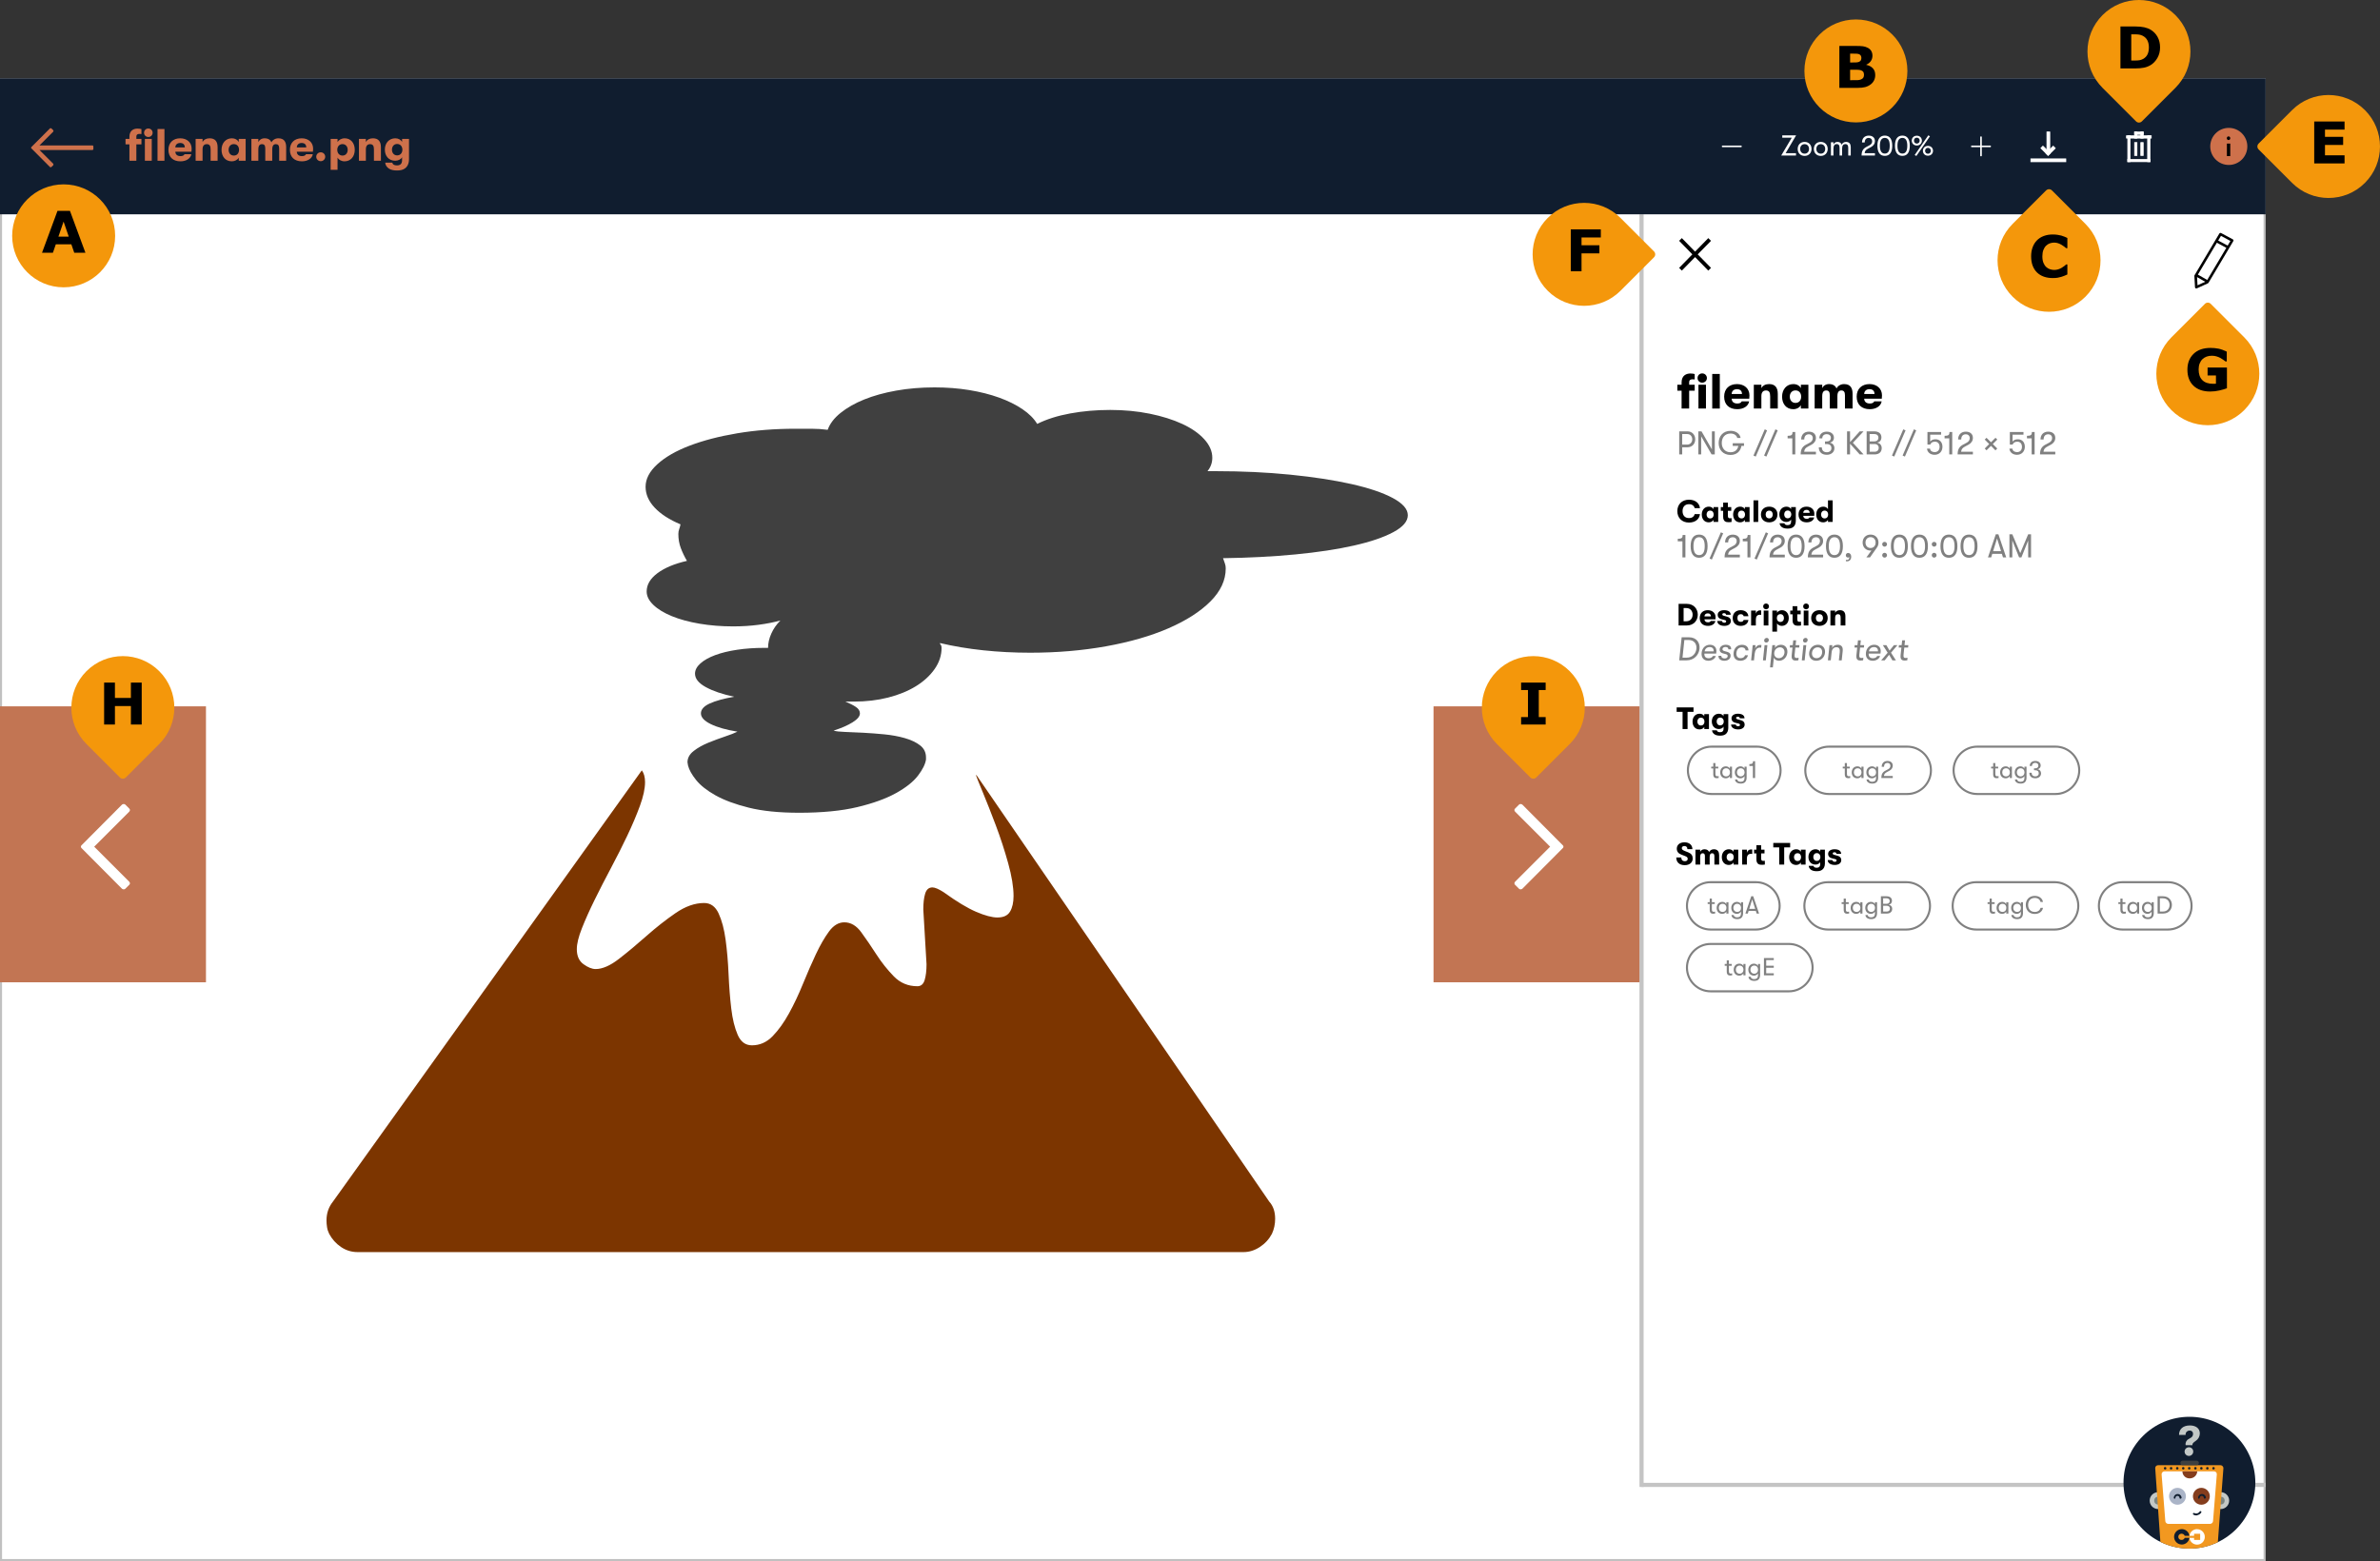 <?xml version="1.0" encoding="utf-8"?>
<!-- Generator: Adobe Illustrator 26.0.3, SVG Export Plug-In . SVG Version: 6.00 Build 0)  -->
<svg version="1.1" xmlns="http://www.w3.org/2000/svg" xmlns:xlink="http://www.w3.org/1999/xlink" x="0px" y="0px"
	 width="1155.527px" height="758.071px" viewBox="0 0 1155.527 758.071" style="enable-background:new 0 0 1155.527 758.071;"
	 xml:space="preserve">
<rect x="0" y="0" width="1155.527" height="758.071" fill="#333333" stroke="none"/>
<style type="text/css">
	.st0{fill:#FFFFFF;}
	.st1{fill:#C0C0C0;}
	.st2{fill:none;stroke:#C4C4C4;stroke-width:2;stroke-miterlimit:10;}
	.st3{fill:none;stroke:#C4C4C4;stroke-width:2.003;stroke-miterlimit:10;}
	.st4{fill:#101D2F;}
	.st5{fill:#C3C8C6;}
	.st6{fill:#7B8581;}
	.st7{fill:#F29820;}
	.st8{fill:#843D1D;}
	.st9{fill:#0F1D2E;}
	.st10{fill:#3E4040;}
	.st11{fill:#AAB4C7;}
	.st12{fill-rule:evenodd;clip-rule:evenodd;fill:#FFFFFF;}
	.st13{fill-rule:evenodd;clip-rule:evenodd;fill:#101D2F;}
	.st14{fill:#808080;}
	.st15{fill:#7C3500;}
	.st16{fill:#404040;}
	.st17{fill:#C27553;}
	.st18{fill:#CE714B;}
	.st19{fill:#FFFFFF;stroke:#FFFFFF;stroke-width:0.302;stroke-miterlimit:10;}
	.st20{fill:#FFFFFF;stroke:#FFFFFF;stroke-width:0.354;stroke-miterlimit:10;}
	.st21{fill:#F4970B;}
</style>
<g id="image_preview_1_">
	<g id="image_preview">
		<rect x="0.5" y="38.571" class="st0" width="1099" height="719"/>
		<path class="st1" d="M1099,39.071v718H1v-718H1099 M1100,38.071H0v720h1100V38.071L1100,38.071z"/>
	</g>
	<line id="info_box_bottom" class="st2" x1="797" y1="721.071" x2="1100" y2="721.071"/>
	<line id="info_box_left" class="st3" x1="797" y1="104.071" x2="797" y2="722.071"/>
	<g id="resource_center">
		<circle class="st4" cx="1063" cy="719.999" r="32"/>
		<path class="st5" d="M1061.15,701.799v-0.2c-0.163-1.16,0.443-2.293,1.5-2.8l1-0.6c0.702-0.369,1.13-1.108,1.1-1.9
			c0.075-0.808-0.519-1.525-1.327-1.6c-0.091-0.008-0.182-0.008-0.273,0c-1.03-0.08-1.929,0.69-2.009,1.719
			c-0.01,0.127-0.007,0.254,0.009,0.381h-3.2c0-2.6,1.7-4.6,5.3-4.6c2.81,0,4.81,1.4,4.81,3.9c-0.028,1.458-0.777,2.807-2,3.6
			l-0.8,0.6c-0.6,0.5-0.8,0.8-0.8,1.3v0.2H1061.15z M1060.65,704.899c0.005-1.158,0.943-2.095,2.1-2.1
			c1.132-0.028,2.072,0.867,2.1,1.999c0.001,0.034,0.001,0.068,0,0.101c0,1.16-0.94,2.1-2.1,2.1S1060.65,706.059,1060.65,704.899z"
			/>
		<circle class="st5" cx="1078.2" cy="728.699" r="4.1"/>
		<circle class="st6" cx="1078.2" cy="728.699" r="1.9"/>
		<circle class="st5" cx="1047.8" cy="728.699" r="4.1"/>
		<circle class="st6" cx="1047.8" cy="728.699" r="1.9"/>
		<path class="st7" d="M1078.06,711.499h-30.26c-0.768-0.008-1.396,0.608-1.404,1.376c0,0.042,0.001,0.083,0.004,0.124l2.5,35.73
			c4.35,2.16,9.143,3.279,14,3.27c4.813,0.06,9.574-1.009,13.9-3.12l2.7-35.88c0.028-0.8-0.599-1.472-1.399-1.499
			C1078.087,711.499,1078.074,711.499,1078.06,711.499z"/>
		<path class="st0" d="M1074.9,714.499h-24c-0.768-0.008-1.396,0.608-1.404,1.376c0,0.042,0.001,0.083,0.004,0.124l1.8,22.7
			c0.091,0.715,0.68,1.262,1.4,1.3h20.36c0.72-0.038,1.309-0.585,1.4-1.3l1.84-22.7c0.089-0.735-0.434-1.403-1.168-1.492
			C1075.055,714.497,1074.977,714.495,1074.9,714.499z"/>
		<path class="st8" d="M1063.3,717.899h-0.3c-1.861,0.017-3.383-1.479-3.4-3.34c0-0.02,0-0.04,0-0.06h7.2
			C1066.697,716.371,1065.174,717.85,1063.3,717.899z"/>
		<path class="st9" d="M1066.3,735.899c-0.498,0.022-0.989-0.119-1.4-0.4c-0.209-0.135-0.268-0.414-0.133-0.622
			c0.114-0.176,0.336-0.25,0.533-0.178c0.454,0.261,0.993,0.332,1.5,0.2c0.495-0.146,0.921-0.466,1.2-0.9
			c0.135-0.209,0.414-0.268,0.622-0.133c0.177,0.114,0.25,0.336,0.178,0.533c-0.376,0.655-1.006,1.125-1.74,1.3
			C1066.832,735.84,1066.568,735.91,1066.3,735.899z"/>
		<circle class="st9" cx="1051.2" cy="712.999" r="0.6"/>
		<circle class="st9" cx="1054.1" cy="712.999" r="0.6"/>
		<circle class="st9" cx="1057.1" cy="712.999" r="0.6"/>
		<circle class="st9" cx="1060" cy="712.999" r="0.6"/>
		<circle class="st9" cx="1062.9" cy="712.999" r="0.6"/>
		<circle class="st9" cx="1065.9" cy="712.999" r="0.6"/>
		<circle class="st9" cx="1068.8" cy="712.999" r="0.6"/>
		<circle class="st9" cx="1071.7" cy="712.999" r="0.6"/>
		<circle class="st9" cx="1074.7" cy="712.999" r="0.6"/>
		<path class="st10" d="M1066.5,711.499h-6.8c-0.605-0.005-1.094-0.495-1.1-1.1l0,0c0.005-0.605,0.495-1.095,1.1-1.1h6.8
			c0.605,0.005,1.095,0.495,1.1,1.1l0,0C1067.595,711.004,1067.105,711.493,1066.5,711.499z"/>
		<circle class="st11" cx="1057.2" cy="726.599" r="4.1"/>
		<circle class="st8" cx="1068.8" cy="726.599" r="4.1"/>
		<path class="st9" d="M1070.4,727.799c-0.215-0.015-0.385-0.185-0.4-0.4c0-0.552-0.448-1-1-1s-1,0.448-1,1
			c0,0.221-0.18,0.4-0.401,0.399c-0.221,0-0.399-0.179-0.4-0.399c0.001-1.049,0.852-1.899,1.901-1.899
			c1.048,0.001,1.898,0.85,1.899,1.899C1070.8,727.599,1070.6,727.799,1070.4,727.799z"/>
		<path class="st9" d="M1058.6,727.799c-0.215-0.015-0.385-0.185-0.4-0.4c0-0.552-0.448-1-1-1c-0.552,0-1,0.448-1,1
			c0,0.221-0.18,0.4-0.401,0.399c-0.22,0-0.399-0.179-0.399-0.399c0.001-1.049,0.852-1.899,1.901-1.899
			c1.048,0.001,1.898,0.85,1.899,1.899C1059.093,727.636,1058.86,727.791,1058.6,727.799z"/>
		<path class="st12" d="M1066.72,742.549c-1.879-0.002-3.469,1.388-3.72,3.25h2.26v-1h2.95v3h-2.95v-1H1063
			c0.26,2.055,2.136,3.51,4.19,3.25s3.51-2.136,3.25-4.19c-0.237-1.875-1.831-3.28-3.721-3.28V742.549z"/>
		<path class="st13" d="M1059.28,747.789c-0.828,0.096-1.578-0.498-1.674-1.327c-0.096-0.828,0.498-1.578,1.327-1.673
			c0.115-0.013,0.232-0.013,0.347,0c0.639,0.002,1.209,0.401,1.43,1h2.29c-0.276-2.047-2.159-3.483-4.206-3.206
			c-2.047,0.276-3.483,2.159-3.206,4.206s2.159,3.483,4.206,3.206c1.669-0.225,2.981-1.538,3.206-3.206h-2.29
			C1060.489,747.388,1059.919,747.787,1059.28,747.789"/>
	</g>
	<g id="tagE">
		<g>
			<path class="st14" d="M868.545,458.889c6.065,0,11,4.935,11,11c0,6.065-4.935,11-11,11h-38c-6.065,0-11-4.935-11-11
				s4.935-11,11-11H868.545 M868.545,457.889h-38c-6.6,0-12,5.4-12,12v0c0,6.6,5.4,12,12,12h38c6.6,0,12-5.4,12-12v0
				C880.545,463.289,875.145,457.889,868.545,457.889L868.545,457.889z"/>
		</g>
		<g>
			<path class="st14" d="M840.992,472.691v0.924c-0.204,0.048-0.576,0.084-0.936,0.084c-0.647,0-1.691-0.12-1.691-1.907v-2.818
				h-0.995v-0.875h0.995v-1.751h1.044v1.751h1.391v0.875h-1.391v2.591c0,1.056,0.359,1.199,0.887,1.199
				C840.5,472.764,840.836,472.728,840.992,472.691z"/>
			<path class="st14" d="M841.738,470.869c0-1.632,1.043-2.915,2.758-2.915c0.876,0,1.596,0.444,1.943,1.128v-0.983h1.031v5.528
				h-1.031v-0.972c-0.348,0.684-1.14,1.116-1.967,1.116C842.709,473.771,841.738,472.5,841.738,470.869z M846.487,470.869
				c0-1.067-0.659-1.979-1.871-1.979c-1.14,0-1.847,0.84-1.847,1.979c0,1.127,0.707,1.967,1.847,1.967
				C845.828,472.836,846.487,471.937,846.487,470.869z"/>
			<path class="st14" d="M854.562,468.099v5.385c0,1.056-0.336,1.847-0.959,2.326c-0.468,0.349-1.116,0.517-1.907,0.517
				c-0.756,0-1.463-0.181-1.967-0.54c-0.492-0.348-0.792-0.863-0.815-1.463h1.091c0.072,0.647,0.624,1.127,1.68,1.127
				c1.199,0,1.847-0.576,1.847-1.895v-0.9c-0.348,0.696-1.163,1.116-1.967,1.116c-1.691,0-2.734-1.271-2.734-2.902
				c0-1.644,1.115-2.915,2.758-2.915c0.852,0,1.596,0.42,1.943,1.128v-0.983H854.562z M853.579,470.869
				c0-1.092-0.708-1.979-1.871-1.979c-1.104,0-1.847,0.84-1.847,1.979c0,1.127,0.756,1.967,1.847,1.967
				C852.871,472.836,853.579,471.948,853.579,470.869z"/>
			<path class="st14" d="M856.425,465.231h4.773v0.983h-3.682v2.747h3.682v0.983h-3.682v2.698h3.682v0.983h-4.773V465.231z"/>
		</g>
	</g>
	<g id="tagD">
		<g>
			<path class="st14" d="M1052.545,428.889c6.065,0,11,4.935,11,11c0,6.065-4.935,11-11,11h-22c-6.065,0-11-4.935-11-11
				s4.935-11,11-11H1052.545 M1052.545,427.889h-22c-6.6,0-12,5.4-12,12v0c0,6.6,5.4,12,12,12h22c6.6,0,12-5.4,12-12v0
				C1064.545,433.289,1059.145,427.889,1052.545,427.889L1052.545,427.889z"/>
		</g>
		<g>
			<path class="st14" d="M1032.116,442.691v0.924c-0.204,0.048-0.576,0.084-0.936,0.084c-0.647,0-1.691-0.12-1.691-1.907v-2.818
				h-0.995v-0.875h0.995v-1.751h1.044v1.751h1.391v0.875h-1.391v2.591c0,1.056,0.359,1.199,0.887,1.199
				C1031.624,442.764,1031.96,442.728,1032.116,442.691z"/>
			<path class="st14" d="M1032.862,440.869c0-1.632,1.043-2.915,2.758-2.915c0.876,0,1.596,0.444,1.943,1.128v-0.983h1.031v5.528
				h-1.031v-0.972c-0.348,0.684-1.14,1.116-1.967,1.116C1033.833,443.771,1032.862,442.5,1032.862,440.869z M1037.611,440.869
				c0-1.067-0.659-1.979-1.871-1.979c-1.14,0-1.847,0.84-1.847,1.979c0,1.127,0.707,1.967,1.847,1.967
				C1036.952,442.836,1037.611,441.937,1037.611,440.869z"/>
			<path class="st14" d="M1045.687,438.099v5.385c0,1.056-0.336,1.847-0.959,2.326c-0.468,0.349-1.116,0.517-1.907,0.517
				c-0.756,0-1.463-0.181-1.967-0.54c-0.492-0.348-0.792-0.863-0.815-1.463h1.091c0.072,0.647,0.624,1.127,1.68,1.127
				c1.199,0,1.847-0.576,1.847-1.895v-0.9c-0.348,0.696-1.163,1.116-1.967,1.116c-1.691,0-2.734-1.271-2.734-2.902
				c0-1.644,1.115-2.915,2.758-2.915c0.852,0,1.596,0.42,1.943,1.128v-0.983H1045.687z M1044.703,440.869
				c0-1.092-0.708-1.979-1.871-1.979c-1.104,0-1.847,0.84-1.847,1.979c0,1.127,0.756,1.967,1.847,1.967
				C1043.995,442.836,1044.703,441.948,1044.703,440.869z"/>
			<path class="st14" d="M1047.55,435.231h2.674c2.782,0,4.27,2.027,4.27,4.198s-1.487,4.197-4.27,4.197h-2.674V435.231z
				 M1050.14,442.644c2.195,0,3.227-1.583,3.227-3.214s-1.031-3.215-3.227-3.215h-1.499v6.429H1050.14z"/>
		</g>
	</g>
	<g id="tagC">
		<g>
			<path class="st14" d="M997.545,428.889c6.065,0,11,4.935,11,11c0,6.065-4.935,11-11,11h-38c-6.065,0-11-4.935-11-11
				s4.935-11,11-11H997.545 M997.545,427.889h-38c-6.6,0-12,5.4-12,12v0c0,6.6,5.4,12,12,12h38c6.6,0,12-5.4,12-12v0
				C1009.545,433.289,1004.145,427.889,997.545,427.889L997.545,427.889z"/>
		</g>
		<g>
			<path class="st14" d="M968.618,442.691v0.924c-0.204,0.048-0.576,0.084-0.936,0.084c-0.647,0-1.691-0.12-1.691-1.907v-2.818
				h-0.995v-0.875h0.995v-1.751h1.044v1.751h1.391v0.875h-1.391v2.591c0,1.056,0.359,1.199,0.887,1.199
				C968.126,442.764,968.462,442.728,968.618,442.691z"/>
			<path class="st14" d="M969.364,440.869c0-1.632,1.043-2.915,2.758-2.915c0.876,0,1.596,0.444,1.943,1.128v-0.983h1.031v5.528
				h-1.031v-0.972c-0.348,0.684-1.14,1.116-1.967,1.116C970.335,443.771,969.364,442.5,969.364,440.869z M974.113,440.869
				c0-1.067-0.659-1.979-1.871-1.979c-1.14,0-1.847,0.84-1.847,1.979c0,1.127,0.707,1.967,1.847,1.967
				C973.454,442.836,974.113,441.937,974.113,440.869z"/>
			<path class="st14" d="M982.188,438.099v5.385c0,1.056-0.336,1.847-0.959,2.326c-0.468,0.349-1.116,0.517-1.907,0.517
				c-0.756,0-1.463-0.181-1.967-0.54c-0.492-0.348-0.792-0.863-0.815-1.463h1.091c0.072,0.647,0.624,1.127,1.68,1.127
				c1.199,0,1.847-0.576,1.847-1.895v-0.9c-0.348,0.696-1.163,1.116-1.967,1.116c-1.691,0-2.734-1.271-2.734-2.902
				c0-1.644,1.115-2.915,2.758-2.915c0.852,0,1.596,0.42,1.943,1.128v-0.983H982.188z M981.205,440.869
				c0-1.092-0.708-1.979-1.871-1.979c-1.104,0-1.847,0.84-1.847,1.979c0,1.127,0.756,1.967,1.847,1.967
				C980.497,442.836,981.205,441.948,981.205,440.869z"/>
			<path class="st14" d="M983.548,439.43c0-2.495,1.619-4.39,4.342-4.39c2.267,0,3.705,1.259,4.018,2.95h-1.199
				c-0.312-1.188-1.26-1.967-2.807-1.967c-2.039,0-3.215,1.427-3.215,3.406c0,1.979,1.176,3.406,3.215,3.406
				c1.547,0,2.494-0.78,2.807-1.967h1.199c-0.312,1.69-1.751,2.95-4.018,2.95C985.167,443.819,983.548,441.924,983.548,439.43z"/>
		</g>
	</g>
	<g id="tagB">
		<g>
			<path class="st14" d="M925.545,428.889c6.065,0,11,4.935,11,11c0,6.065-4.935,11-11,11h-38c-6.065,0-11-4.935-11-11
				s4.935-11,11-11H925.545 M925.545,427.889h-38c-6.6,0-12,5.4-12,12v0c0,6.6,5.4,12,12,12h38c6.6,0,12-5.4,12-12v0
				C937.545,433.289,932.145,427.889,925.545,427.889L925.545,427.889z"/>
		</g>
		<g>
			<path class="st14" d="M897.771,442.691v0.924c-0.204,0.048-0.576,0.084-0.936,0.084c-0.647,0-1.691-0.12-1.691-1.907v-2.818
				h-0.995v-0.875h0.995v-1.751h1.044v1.751h1.391v0.875h-1.391v2.591c0,1.056,0.359,1.199,0.887,1.199
				C897.278,442.764,897.614,442.728,897.771,442.691z"/>
			<path class="st14" d="M898.517,440.869c0-1.632,1.043-2.915,2.758-2.915c0.876,0,1.596,0.444,1.943,1.128v-0.983h1.031v5.528
				h-1.031v-0.972c-0.348,0.684-1.14,1.116-1.967,1.116C899.487,443.771,898.517,442.5,898.517,440.869z M903.266,440.869
				c0-1.067-0.659-1.979-1.871-1.979c-1.14,0-1.847,0.84-1.847,1.979c0,1.127,0.707,1.967,1.847,1.967
				C902.606,442.836,903.266,441.937,903.266,440.869z"/>
			<path class="st14" d="M911.341,438.099v5.385c0,1.056-0.336,1.847-0.959,2.326c-0.468,0.349-1.116,0.517-1.907,0.517
				c-0.756,0-1.463-0.181-1.967-0.54c-0.492-0.348-0.792-0.863-0.815-1.463h1.091c0.072,0.647,0.624,1.127,1.68,1.127
				c1.199,0,1.847-0.576,1.847-1.895v-0.9c-0.348,0.696-1.163,1.116-1.967,1.116c-1.691,0-2.734-1.271-2.734-2.902
				c0-1.644,1.115-2.915,2.758-2.915c0.852,0,1.596,0.42,1.943,1.128v-0.983H911.341z M910.357,440.869
				c0-1.092-0.708-1.979-1.871-1.979c-1.104,0-1.847,0.84-1.847,1.979c0,1.127,0.756,1.967,1.847,1.967
				C909.649,442.836,910.357,441.948,910.357,440.869z"/>
			<path class="st14" d="M918.685,441.337c0,1.427-0.995,2.29-2.603,2.29h-2.878v-8.396h2.758c1.619,0,2.615,0.815,2.615,2.171
				c0,1.14-0.636,1.751-1.584,1.943C917.905,439.453,918.685,440.161,918.685,441.337z M914.295,436.203v2.687h1.703
				c0.899,0,1.487-0.516,1.487-1.343c0-0.864-0.588-1.344-1.56-1.344H914.295z M917.593,441.229c0-0.827-0.6-1.379-1.438-1.379
				h-1.859v2.806h1.763C917.006,442.655,917.593,442.128,917.593,441.229z"/>
		</g>
	</g>
	<g id="tagA">
		<g>
			<path class="st14" d="M852.545,428.889c6.065,0,11,4.935,11,11c0,6.065-4.935,11-11,11h-22c-6.065,0-11-4.935-11-11
				s4.935-11,11-11H852.545 M852.545,427.889h-22c-6.6,0-12,5.4-12,12v0c0,6.6,5.4,12,12,12h22c6.6,0,12-5.4,12-12v0
				C864.545,433.289,859.145,427.889,852.545,427.889L852.545,427.889z"/>
		</g>
		<g>
			<path class="st14" d="M832.723,442.691v0.924c-0.204,0.048-0.576,0.084-0.936,0.084c-0.647,0-1.691-0.12-1.691-1.907v-2.818
				h-0.995v-0.875h0.995v-1.751h1.044v1.751h1.391v0.875h-1.391v2.591c0,1.056,0.359,1.199,0.887,1.199
				C832.23,442.764,832.566,442.728,832.723,442.691z"/>
			<path class="st14" d="M833.469,440.869c0-1.632,1.043-2.915,2.758-2.915c0.876,0,1.596,0.444,1.943,1.128v-0.983h1.031v5.528
				h-1.031v-0.972c-0.348,0.684-1.14,1.116-1.967,1.116C834.439,443.771,833.469,442.5,833.469,440.869z M838.218,440.869
				c0-1.067-0.659-1.979-1.871-1.979c-1.14,0-1.847,0.84-1.847,1.979c0,1.127,0.707,1.967,1.847,1.967
				C837.559,442.836,838.218,441.937,838.218,440.869z"/>
			<path class="st14" d="M846.293,438.099v5.385c0,1.056-0.336,1.847-0.959,2.326c-0.468,0.349-1.116,0.517-1.907,0.517
				c-0.756,0-1.463-0.181-1.967-0.54c-0.492-0.348-0.792-0.863-0.815-1.463h1.091c0.072,0.647,0.624,1.127,1.68,1.127
				c1.199,0,1.847-0.576,1.847-1.895v-0.9c-0.348,0.696-1.163,1.116-1.967,1.116c-1.691,0-2.734-1.271-2.734-2.902
				c0-1.644,1.115-2.915,2.758-2.915c0.852,0,1.596,0.42,1.943,1.128v-0.983H846.293z M845.31,440.869
				c0-1.092-0.708-1.979-1.871-1.979c-1.104,0-1.847,0.84-1.847,1.979c0,1.127,0.756,1.967,1.847,1.967
				C844.602,442.836,845.31,441.948,845.31,440.869z"/>
			<path class="st14" d="M852.474,442.344h-3.49l-0.396,1.283h-1.176l2.843-8.396h0.959l2.843,8.396h-1.176L852.474,442.344z
				 M852.174,441.36l-1.451-4.617l-1.428,4.617H852.174z"/>
		</g>
	</g>
	<g>
		<path d="M813.855,416.394h2.43c0,1.14,0.646,1.815,1.71,1.815c0.9,0,1.41-0.42,1.41-1.155c0-0.646-0.33-0.976-1.274-1.351
			l-1.891-0.734c-1.409-0.525-2.13-1.5-2.13-2.865c0-1.845,1.455-3.074,3.735-3.074c2.31,0,3.84,1.305,3.84,3.33h-2.43
			c0-0.976-0.511-1.516-1.455-1.516c-0.795,0-1.26,0.405-1.26,1.035c0,0.585,0.404,0.945,1.439,1.365l1.74,0.689
			c1.455,0.57,2.114,1.545,2.114,2.955c0,1.965-1.529,3.24-3.854,3.24C815.4,420.129,813.855,418.748,813.855,416.394z"/>
		<path d="M823.171,412.6h2.295v1.049c0.314-0.72,1.064-1.244,2.069-1.244c1.29,0,1.95,0.57,2.265,1.334
			c0.391-0.779,1.245-1.334,2.311-1.334c2.069,0,2.564,1.424,2.564,2.939v4.484h-2.31v-4.064c0-1.005-0.375-1.425-1.08-1.425
			c-0.72,0-1.215,0.405-1.215,1.771v3.719h-2.31v-4.08c0-1.004-0.36-1.409-1.065-1.409c-0.735,0-1.229,0.405-1.229,1.771v3.719
			h-2.295V412.6z"/>
		<path d="M835.966,416.214c0-2.16,1.335-3.81,3.435-3.81c1.051,0,1.875,0.494,2.266,1.229V412.6h2.279v7.229h-2.279v-1.02
			c-0.391,0.721-1.29,1.215-2.295,1.215C837.211,420.023,835.966,418.389,835.966,416.214z M841.756,416.214
			c0-1.035-0.585-1.89-1.726-1.89c-1.064,0-1.725,0.795-1.725,1.89s0.66,1.905,1.725,1.905
			C841.171,418.119,841.756,417.264,841.756,416.214z"/>
		<path d="M845.851,412.6h2.295v1.514c0.255-1.08,1.109-1.635,1.994-1.635c0.271,0,0.42,0.016,0.601,0.061v2.13
			c-0.271-0.03-0.405-0.045-0.69-0.045c-1.245,0-1.904,0.81-1.904,2.415v2.789h-2.295V412.6z"/>
		<path d="M856.86,417.998v1.83c-0.33,0.061-0.87,0.121-1.53,0.121c-1.08,0-2.565-0.24-2.565-2.655v-2.88h-1.14V412.6h1.14v-2.146
			h2.295v2.146h1.636v1.814h-1.636v2.4c0,1.064,0.436,1.229,1.006,1.229C856.32,418.043,856.65,418.029,856.86,417.998z"/>
		<path d="M863.835,411.488h-2.88v-2.159h8.189v2.159h-2.895v8.34h-2.415V411.488z"/>
		<path d="M868.665,416.214c0-2.16,1.335-3.81,3.435-3.81c1.051,0,1.875,0.494,2.266,1.229V412.6h2.279v7.229h-2.279v-1.02
			c-0.391,0.721-1.29,1.215-2.295,1.215C869.91,420.023,868.665,418.389,868.665,416.214z M874.455,416.214
			c0-1.035-0.585-1.89-1.726-1.89c-1.064,0-1.725,0.795-1.725,1.89s0.66,1.905,1.725,1.905
			C873.87,418.119,874.455,417.264,874.455,416.214z"/>
		<path d="M886.02,412.6v6.764c-0.016,1.396-0.511,2.43-1.396,3.045c-0.66,0.465-1.545,0.646-2.58,0.646
			c-1.034,0-1.904-0.165-2.609-0.585c-0.735-0.45-1.26-1.23-1.29-2.01h2.34c0.105,0.57,0.6,0.914,1.53,0.914
			c1.064,0,1.71-0.465,1.71-1.754v-0.961c-0.36,0.721-1.32,1.17-2.266,1.17c-2.145,0-3.435-1.56-3.435-3.689s1.38-3.734,3.465-3.734
			c0.99,0,1.875,0.479,2.235,1.229V412.6H886.02z M883.829,416.169c0-1.05-0.645-1.89-1.74-1.89c-1.034,0-1.71,0.795-1.71,1.89
			s0.676,1.89,1.71,1.89C883.185,418.059,883.829,417.219,883.829,416.169z"/>
		<path d="M887.385,417.654h2.28c0,0.494,0.479,0.84,1.185,0.84c0.495,0,0.84-0.24,0.84-0.66c0-0.33-0.165-0.525-0.779-0.676
			l-1.516-0.375c-1.154-0.285-1.814-1.02-1.814-2.114c0-1.365,1.229-2.265,3.09-2.265c2.04,0,3.225,0.795,3.225,2.234h-2.265
			c0-0.51-0.375-0.779-0.99-0.779c-0.495,0-0.825,0.239-0.825,0.584c0,0.33,0.21,0.541,0.795,0.69l1.53,0.42
			c1.14,0.3,1.83,0.99,1.83,2.085c0,1.5-1.245,2.385-3.165,2.385C888.75,420.023,887.385,419.063,887.385,417.654z"/>
	</g>
	<g id="tag_2">
		<g>
			<path class="st14" d="M998,363.071c6.065,0,11,4.935,11,11s-4.935,11-11,11h-38c-6.065,0-11-4.935-11-11s4.935-11,11-11H998
				 M998,362.071h-38c-6.6,0-12,5.4-12,12s5.4,12,12,12h38c6.6,0,12-5.4,12-12S1004.6,362.071,998,362.071L998,362.071z"/>
		</g>
		<g>
			<path class="st14" d="M970.34,376.873v0.924c-0.204,0.048-0.576,0.084-0.936,0.084c-0.647,0-1.691-0.12-1.691-1.907v-2.818
				h-0.995v-0.875h0.995v-1.751h1.044v1.751h1.391v0.875h-1.391v2.591c0,1.056,0.359,1.199,0.887,1.199
				C969.848,376.945,970.184,376.909,970.34,376.873z"/>
			<path class="st14" d="M971.085,375.051c0-1.632,1.043-2.915,2.758-2.915c0.876,0,1.596,0.444,1.943,1.128v-0.983h1.031v5.528
				h-1.031v-0.972c-0.348,0.684-1.14,1.116-1.967,1.116C972.056,377.953,971.085,376.682,971.085,375.051z M975.834,375.051
				c0-1.067-0.659-1.979-1.871-1.979c-1.14,0-1.847,0.84-1.847,1.979c0,1.127,0.707,1.967,1.847,1.967
				C975.175,377.018,975.834,376.118,975.834,375.051z"/>
			<path class="st14" d="M983.909,372.28v5.385c0,1.056-0.336,1.847-0.959,2.326c-0.468,0.349-1.116,0.517-1.907,0.517
				c-0.756,0-1.463-0.181-1.967-0.54c-0.492-0.348-0.792-0.863-0.815-1.463h1.091c0.072,0.647,0.624,1.127,1.68,1.127
				c1.199,0,1.847-0.576,1.847-1.895v-0.9c-0.348,0.696-1.163,1.116-1.967,1.116c-1.691,0-2.734-1.271-2.734-2.902
				c0-1.644,1.115-2.915,2.758-2.915c0.852,0,1.596,0.42,1.943,1.128v-0.983H983.909z M982.926,375.051
				c0-1.092-0.708-1.979-1.871-1.979c-1.104,0-1.847,0.84-1.847,1.979c0,1.127,0.756,1.967,1.847,1.967
				C982.218,377.018,982.926,376.13,982.926,375.051z"/>
			<path class="st14" d="M985.28,375.242h1.104c0,1.115,0.684,1.775,1.811,1.775c0.996,0,1.667-0.6,1.667-1.487
				c0-0.96-0.611-1.499-1.727-1.499h-0.6v-0.936h0.611c0.983,0,1.523-0.48,1.523-1.367c0-0.768-0.611-1.296-1.499-1.296
				c-0.996,0-1.631,0.588-1.631,1.535h-1.068c0-1.487,1.056-2.446,2.699-2.446c1.559,0,2.614,0.875,2.614,2.207
				c0,0.923-0.527,1.559-1.499,1.811c0.983,0.132,1.679,0.947,1.679,1.991c0,1.427-1.139,2.41-2.771,2.41
				C986.372,377.94,985.28,376.934,985.28,375.242z"/>
		</g>
	</g>
	<g id="tag_1">
		<g>
			<path class="st14" d="M926,363.071c6.065,0,11,4.935,11,11s-4.935,11-11,11h-38c-6.065,0-11-4.935-11-11s4.935-11,11-11H926
				 M926,362.071h-38c-6.6,0-12,5.4-12,12s5.4,12,12,12h38c6.6,0,12-5.4,12-12S932.6,362.071,926,362.071L926,362.071z"/>
		</g>
		<g>
			<path class="st14" d="M898.304,376.873v0.924c-0.204,0.048-0.576,0.084-0.936,0.084c-0.647,0-1.691-0.12-1.691-1.907v-2.818
				h-0.995v-0.875h0.995v-1.751h1.044v1.751h1.391v0.875h-1.391v2.591c0,1.056,0.359,1.199,0.887,1.199
				C897.812,376.945,898.147,376.909,898.304,376.873z"/>
			<path class="st14" d="M899.049,375.051c0-1.632,1.043-2.915,2.758-2.915c0.876,0,1.596,0.444,1.943,1.128v-0.983h1.031v5.528
				h-1.031v-0.972c-0.348,0.684-1.14,1.116-1.967,1.116C900.02,377.953,899.049,376.682,899.049,375.051z M903.798,375.051
				c0-1.067-0.659-1.979-1.871-1.979c-1.14,0-1.847,0.84-1.847,1.979c0,1.127,0.707,1.967,1.847,1.967
				C903.139,377.018,903.798,376.118,903.798,375.051z"/>
			<path class="st14" d="M911.873,372.28v5.385c0,1.056-0.336,1.847-0.959,2.326c-0.468,0.349-1.116,0.517-1.907,0.517
				c-0.756,0-1.463-0.181-1.967-0.54c-0.492-0.348-0.792-0.863-0.815-1.463h1.091c0.072,0.647,0.624,1.127,1.68,1.127
				c1.199,0,1.847-0.576,1.847-1.895v-0.9c-0.348,0.696-1.163,1.116-1.967,1.116c-1.691,0-2.734-1.271-2.734-2.902
				c0-1.644,1.115-2.915,2.758-2.915c0.852,0,1.596,0.42,1.943,1.128v-0.983H911.873z M910.89,375.051
				c0-1.092-0.708-1.979-1.871-1.979c-1.104,0-1.847,0.84-1.847,1.979c0,1.127,0.756,1.967,1.847,1.967
				C910.182,377.018,910.89,376.13,910.89,375.051z"/>
			<path class="st14" d="M915.438,374.211l1.248-0.66c0.743-0.384,1.127-0.947,1.127-1.703c0-0.815-0.588-1.367-1.427-1.367
				c-1.044,0-1.667,0.684-1.667,1.884h-1.128c0-1.728,1.092-2.843,2.795-2.843c1.583,0,2.578,0.875,2.578,2.278
				c0,1.032-0.563,1.896-1.595,2.459l-1.235,0.659c-1.008,0.54-1.344,0.984-1.451,1.907h4.281v0.983h-5.553
				C913.412,375.998,913.987,374.967,915.438,374.211z"/>
		</g>
	</g>
	<g id="tag">
		<g>
			<path class="st14" d="M853,363.071c6.065,0,11,4.935,11,11s-4.935,11-11,11h-22c-6.065,0-11-4.935-11-11s4.935-11,11-11H853
				 M853,362.071h-22c-6.6,0-12,5.4-12,12s5.4,12,12,12h22c6.6,0,12-5.4,12-12S859.6,362.071,853,362.071L853,362.071z"/>
		</g>
		<g>
			<path class="st14" d="M834.443,376.873v0.924c-0.203,0.048-0.576,0.084-0.936,0.084c-0.646,0-1.691-0.12-1.691-1.907v-2.818
				h-0.994v-0.875h0.994v-1.751h1.045v1.751h1.391v0.875h-1.391v2.591c0,1.056,0.359,1.199,0.887,1.199
				C833.951,376.945,834.287,376.909,834.443,376.873z"/>
			<path class="st14" d="M835.189,375.051c0-1.632,1.043-2.915,2.758-2.915c0.875,0,1.596,0.444,1.943,1.128v-0.983h1.031v5.528
				h-1.031v-0.972c-0.348,0.684-1.141,1.116-1.967,1.116C836.16,377.953,835.189,376.682,835.189,375.051z M839.938,375.051
				c0-1.067-0.658-1.979-1.871-1.979c-1.139,0-1.846,0.84-1.846,1.979c0,1.127,0.707,1.967,1.846,1.967
				C839.279,377.018,839.938,376.118,839.938,375.051z"/>
			<path class="st14" d="M848.014,372.28v5.385c0,1.056-0.336,1.847-0.959,2.326c-0.469,0.349-1.117,0.517-1.908,0.517
				c-0.756,0-1.463-0.181-1.967-0.54c-0.492-0.348-0.791-0.863-0.814-1.463h1.09c0.072,0.647,0.625,1.127,1.68,1.127
				c1.199,0,1.848-0.576,1.848-1.895v-0.9c-0.348,0.696-1.164,1.116-1.967,1.116c-1.691,0-2.734-1.271-2.734-2.902
				c0-1.644,1.115-2.915,2.758-2.915c0.852,0,1.596,0.42,1.943,1.128v-0.983H848.014z M847.029,375.051
				c0-1.092-0.707-1.979-1.871-1.979c-1.104,0-1.846,0.84-1.846,1.979c0,1.127,0.756,1.967,1.846,1.967
				C846.322,377.018,847.029,376.13,847.029,375.051z"/>
			<path class="st14" d="M851.051,371.968h-1.703v-0.923c1.463,0,1.787-0.372,1.787-1.392h0.996v8.155h-1.08V371.968z"/>
		</g>
	</g>
	<g>
		<path d="M816.921,345.67h-2.88v-2.159h8.189v2.159h-2.895v8.34h-2.415V345.67z"/>
		<path d="M821.751,350.396c0-2.16,1.335-3.81,3.435-3.81c1.051,0,1.875,0.494,2.266,1.229v-1.034h2.279v7.229h-2.279v-1.02
			c-0.391,0.721-1.29,1.215-2.295,1.215C822.996,354.205,821.751,352.57,821.751,350.396z M827.541,350.396
			c0-1.035-0.585-1.89-1.726-1.89c-1.064,0-1.725,0.795-1.725,1.89s0.66,1.905,1.725,1.905
			C826.956,352.301,827.541,351.445,827.541,350.396z"/>
		<path d="M839.106,346.781v6.764c-0.016,1.396-0.511,2.43-1.396,3.045c-0.66,0.465-1.545,0.646-2.58,0.646
			c-1.034,0-1.904-0.165-2.609-0.585c-0.735-0.45-1.26-1.23-1.29-2.01h2.34c0.105,0.57,0.6,0.914,1.53,0.914
			c1.064,0,1.71-0.465,1.71-1.754v-0.961c-0.36,0.721-1.32,1.17-2.266,1.17c-2.145,0-3.435-1.56-3.435-3.689s1.38-3.734,3.465-3.734
			c0.99,0,1.875,0.479,2.235,1.229v-1.034H839.106z M836.916,350.351c0-1.05-0.645-1.89-1.74-1.89c-1.034,0-1.71,0.795-1.71,1.89
			s0.676,1.89,1.71,1.89C836.271,352.24,836.916,351.4,836.916,350.351z"/>
		<path d="M840.472,351.836h2.28c0,0.494,0.479,0.84,1.185,0.84c0.495,0,0.84-0.24,0.84-0.66c0-0.33-0.165-0.525-0.779-0.676
			l-1.516-0.375c-1.154-0.285-1.814-1.02-1.814-2.114c0-1.365,1.229-2.265,3.09-2.265c2.04,0,3.225,0.795,3.225,2.234h-2.265
			c0-0.51-0.375-0.779-0.99-0.779c-0.495,0-0.825,0.239-0.825,0.584c0,0.33,0.21,0.541,0.795,0.69l1.53,0.42
			c1.14,0.3,1.83,0.99,1.83,2.085c0,1.5-1.245,2.385-3.165,2.385C841.837,354.205,840.472,353.245,840.472,351.836z"/>
	</g>
	<g>
		<path class="st14" d="M816.465,309.466h3.569c3.714,0,5.41,2.705,5.106,5.603c-0.305,2.896-2.577,5.602-6.291,5.602h-3.569
			L816.465,309.466z M818.882,319.357c2.93,0,4.514-2.112,4.754-4.289c0.225-2.178-0.929-4.29-3.857-4.29h-2.001l-0.896,8.579
			H818.882z"/>
		<path class="st14" d="M833.219,317.389h-5.714c-0.128,1.425,0.672,2.257,2.081,2.257c0.977,0,1.681-0.384,2.064-1.088h1.393
			c-0.4,1.36-1.856,2.305-3.585,2.305c-2.273,0-3.538-1.505-3.298-3.89c0.256-2.337,1.857-3.874,4.05-3.874
			c2.081,0,3.329,1.441,3.121,3.474C833.299,316.845,833.283,317.053,833.219,317.389z M832.003,316.316
			c0.128-1.297-0.593-2.097-1.937-2.097c-1.345,0-2.258,0.849-2.449,2.097H832.003z"/>
		<path class="st14" d="M834.353,318.461h1.376c-0.08,0.721,0.528,1.281,1.617,1.281c0.816,0,1.408-0.4,1.473-1.057
			c0.048-0.496-0.145-0.833-0.993-1.057l-1.472-0.384c-1.057-0.305-1.553-1.009-1.441-2.033c0.129-1.248,1.377-2.113,2.978-2.113
			c1.761,0,2.737,0.849,2.593,2.226h-1.36c0.08-0.704-0.432-1.152-1.393-1.152c-0.769,0-1.376,0.368-1.44,0.976
			c-0.048,0.465,0.192,0.801,0.977,1.024l1.473,0.417c1.057,0.304,1.601,1.024,1.488,2.049c-0.144,1.408-1.328,2.225-3.073,2.225
			C835.345,320.862,834.208,319.822,834.353,318.461z"/>
		<path class="st14" d="M841.68,316.988c0.24-2.288,1.809-3.873,4.082-3.873c1.984,0,3.137,1.088,3.153,2.737h-1.393
			c-0.097-0.977-0.753-1.489-1.921-1.489c-1.408,0-2.369,0.977-2.545,2.625c-0.176,1.633,0.592,2.625,2.001,2.625
			c1.168,0,1.921-0.512,2.209-1.44h1.393c-0.337,1.617-1.729,2.689-3.714,2.689C842.672,320.862,841.439,319.277,841.68,316.988z"/>
		<path class="st14" d="M850.96,313.291h1.393l-0.176,1.681c0.432-1.248,1.425-1.793,2.353-1.793c0.256,0,0.496,0.017,0.673,0.064
			l-0.145,1.28c-0.224-0.048-0.416-0.048-0.672-0.048c-1.457,0-2.289,1.328-2.466,2.978l-0.336,3.217h-1.393L850.96,313.291z"/>
		<path class="st14" d="M856.72,313.291h1.377l-0.769,7.379h-1.377L856.72,313.291z M856.527,310.906
			c0.064-0.624,0.593-1.137,1.265-1.137c0.656,0,1.057,0.513,0.992,1.137c-0.063,0.624-0.576,1.12-1.232,1.12
			C856.88,312.026,856.464,311.53,856.527,310.906z"/>
		<path class="st14" d="M867.779,316.988c-0.24,2.257-1.921,3.874-4.05,3.874c-1.137,0-2.097-0.576-2.481-1.488l-0.496,4.705h-1.376
			l1.12-10.788h1.377l-0.128,1.312c0.576-0.928,1.696-1.505,2.881-1.505C866.738,313.099,868.02,314.684,867.779,316.988z
			 M866.387,316.988c0.16-1.536-0.736-2.641-2.161-2.641c-1.473,0-2.641,1.089-2.801,2.641c-0.16,1.537,0.768,2.625,2.24,2.625
			C865.09,319.613,866.227,318.525,866.387,316.988z"/>
		<path class="st14" d="M873.265,319.422l-0.128,1.232c-0.271,0.063-0.784,0.112-1.265,0.112c-0.864,0-2.24-0.16-1.984-2.546
			l0.4-3.761h-1.329l0.112-1.169h1.329l0.256-2.337h1.393l-0.256,2.337h1.856l-0.112,1.169h-1.856l-0.368,3.457
			c-0.145,1.408,0.32,1.601,1.024,1.601C872.608,319.518,873.057,319.47,873.265,319.422z"/>
		<path class="st14" d="M875.584,313.291h1.377l-0.769,7.379h-1.377L875.584,313.291z M875.392,310.906
			c0.064-0.624,0.593-1.137,1.265-1.137c0.656,0,1.057,0.513,0.992,1.137c-0.063,0.624-0.576,1.12-1.232,1.12
			C875.744,312.026,875.328,311.53,875.392,310.906z"/>
		<path class="st14" d="M878.383,316.988c0.225-2.16,1.857-3.89,4.258-3.89c2.385,0,3.649,1.729,3.426,3.89
			c-0.225,2.146-1.857,3.874-4.242,3.874C879.424,320.862,878.159,319.134,878.383,316.988z M884.674,316.988
			c0.16-1.488-0.608-2.641-2.161-2.641s-2.593,1.152-2.753,2.641c-0.145,1.473,0.64,2.625,2.192,2.625
			S884.529,318.461,884.674,316.988z"/>
		<path class="st14" d="M888.239,313.291h1.393l-0.128,1.36c0.496-0.944,1.456-1.553,2.737-1.553c1.809,0,2.625,1.057,2.417,3.025
			l-0.48,4.546h-1.377l0.417-3.938c0.176-1.648-0.288-2.433-1.602-2.433c-1.376,0-2.192,0.977-2.337,2.465l-0.416,3.905h-1.393
			L888.239,313.291z"/>
		<path class="st14" d="M904.688,319.422l-0.128,1.232c-0.271,0.063-0.784,0.112-1.265,0.112c-0.864,0-2.24-0.16-1.984-2.546
			l0.4-3.761h-1.329l0.112-1.169h1.329l0.256-2.337h1.393l-0.256,2.337h1.856l-0.112,1.169h-1.856l-0.368,3.457
			c-0.145,1.408,0.32,1.601,1.024,1.601C904.031,319.518,904.479,319.47,904.688,319.422z"/>
		<path class="st14" d="M912.993,317.389h-5.714c-0.128,1.425,0.672,2.257,2.081,2.257c0.977,0,1.681-0.384,2.064-1.088h1.393
			c-0.4,1.36-1.856,2.305-3.585,2.305c-2.273,0-3.538-1.505-3.298-3.89c0.256-2.337,1.857-3.874,4.05-3.874
			c2.081,0,3.329,1.441,3.121,3.474C913.073,316.845,913.058,317.053,912.993,317.389z M911.777,316.316
			c0.128-1.297-0.593-2.097-1.937-2.097c-1.345,0-2.258,0.849-2.449,2.097H911.777z"/>
		<path class="st14" d="M916.495,316.957l-2.353-3.666h1.713l1.553,2.642l2.112-2.642h1.713l-3.121,3.666l2.385,3.713h-1.713
			l-1.584-2.705l-2.146,2.705h-1.713L916.495,316.957z"/>
		<path class="st14" d="M926.144,319.422l-0.128,1.232c-0.271,0.063-0.784,0.112-1.265,0.112c-0.864,0-2.24-0.16-1.984-2.546
			l0.4-3.761h-1.329l0.112-1.169h1.329l0.256-2.337h1.393l-0.256,2.337h1.856l-0.112,1.169h-1.856l-0.368,3.457
			c-0.145,1.408,0.32,1.601,1.024,1.601C925.487,319.518,925.936,319.47,926.144,319.422z"/>
	</g>
	<g>
		<path d="M814.985,293.231h3.96c3.375,0,5.355,2.415,5.355,5.249c0,2.835-1.965,5.25-5.355,5.25h-3.96V293.231z M818.721,301.69
			c2.07,0,3.075-1.545,3.075-3.21c0-1.664-1.005-3.209-3.075-3.209h-1.305v6.419H818.721z"/>
		<path d="M832.881,300.746h-5.34c0.045,0.944,0.675,1.455,1.694,1.455c0.705,0,1.155-0.195,1.351-0.646h2.249
			c-0.225,1.425-1.68,2.37-3.6,2.37c-2.46,0-3.975-1.396-3.975-3.81c0-2.37,1.545-3.811,3.899-3.811c2.25,0,3.78,1.396,3.78,3.436
			C832.94,300.116,832.926,300.341,832.881,300.746z M830.676,299.321c-0.016-0.96-0.556-1.471-1.53-1.471
			c-0.99,0-1.59,0.585-1.604,1.471H830.676z"/>
		<path d="M833.766,301.556h2.28c0,0.495,0.479,0.84,1.185,0.84c0.495,0,0.84-0.239,0.84-0.66c0-0.329-0.165-0.524-0.779-0.675
			l-1.516-0.375c-1.154-0.285-1.814-1.02-1.814-2.114c0-1.365,1.229-2.266,3.09-2.266c2.04,0,3.225,0.795,3.225,2.235h-2.265
			c0-0.51-0.375-0.78-0.99-0.78c-0.495,0-0.825,0.24-0.825,0.585c0,0.33,0.21,0.54,0.795,0.69l1.53,0.42
			c1.14,0.3,1.83,0.99,1.83,2.085c0,1.5-1.245,2.385-3.165,2.385C835.131,303.926,833.766,302.966,833.766,301.556z"/>
		<path d="M841.251,300.116c0-2.28,1.485-3.811,3.87-3.811c2.159,0,3.569,1.141,3.75,2.94h-2.295c-0.165-0.675-0.601-0.99-1.44-0.99
			c-0.99,0-1.59,0.66-1.59,1.86c0,1.199,0.6,1.859,1.59,1.859c0.84,0,1.275-0.3,1.44-0.93h2.295c-0.181,1.755-1.591,2.88-3.75,2.88
			C842.736,303.926,841.251,302.396,841.251,300.116z"/>
		<path d="M850.191,296.501h2.295v1.515c0.255-1.08,1.109-1.635,1.994-1.635c0.271,0,0.42,0.016,0.601,0.061v2.13
			c-0.271-0.03-0.405-0.045-0.69-0.045c-1.245,0-1.904,0.81-1.904,2.414v2.79h-2.295V296.501z"/>
		<path d="M856.041,294.477c0-0.78,0.585-1.41,1.41-1.41s1.425,0.63,1.425,1.41c0,0.765-0.6,1.395-1.425,1.395
			S856.041,295.241,856.041,294.477z M856.312,296.501h2.279v7.229h-2.279V296.501z"/>
		<path d="M868.476,300.116c0,2.265-1.396,3.81-3.39,3.81c-1.065,0-1.936-0.54-2.311-1.215v4.02h-2.279v-10.229h2.279v1.035
			c0.391-0.69,1.29-1.23,2.37-1.23C867.125,296.306,868.476,297.836,868.476,300.116z M866.136,300.116
			c0-1.11-0.705-1.891-1.71-1.891c-1.035,0-1.74,0.766-1.74,1.891c0,1.14,0.72,1.904,1.74,1.904
			C865.431,302.021,866.136,301.241,866.136,300.116z"/>
		<path d="M874.416,301.9v1.83c-0.33,0.061-0.87,0.12-1.53,0.12c-1.08,0-2.564-0.24-2.564-2.654v-2.88h-1.141v-1.815h1.141v-2.145
			h2.294v2.145h1.636v1.815h-1.636v2.399c0,1.065,0.436,1.229,1.006,1.229C873.876,301.945,874.206,301.931,874.416,301.9z"/>
		<path d="M875.466,294.477c0-0.78,0.585-1.41,1.41-1.41s1.425,0.63,1.425,1.41c0,0.765-0.6,1.395-1.425,1.395
			S875.466,295.241,875.466,294.477z M875.736,296.501h2.279v7.229h-2.279V296.501z"/>
		<path d="M879.351,300.116c0-2.205,1.53-3.811,4.02-3.811c2.476,0,4.005,1.605,4.005,3.811c0,2.204-1.529,3.81-4.005,3.81
			C880.881,303.926,879.351,302.32,879.351,300.116z M885.096,300.116c0-1.096-0.646-1.875-1.726-1.875
			c-1.095,0-1.725,0.779-1.725,1.875c0,1.095,0.63,1.875,1.725,1.875C884.45,301.991,885.096,301.211,885.096,300.116z"/>
		<path d="M888.695,296.501h2.295v1.05c0.42-0.81,1.244-1.245,2.34-1.245c1.755,0,2.64,0.99,2.64,2.955v4.47h-2.31v-3.72
			c0-1.215-0.346-1.77-1.275-1.77c-0.915,0-1.395,0.6-1.395,1.71v3.779h-2.295V296.501z"/>
	</g>
	<g id="catalog_date">
		<path class="st14" d="M816.85,262.876h-2.273v-1.232c1.953,0,2.385-0.496,2.385-1.856h1.329v10.884h-1.44V262.876z"/>
		<path class="st14" d="M820.833,265.213c0-3.665,1.425-5.618,4.113-5.618c2.689,0,4.114,1.953,4.114,5.618
			c0,3.682-1.425,5.635-4.114,5.635C822.258,270.848,820.833,268.895,820.833,265.213z M827.668,265.213
			c0-2.897-0.896-4.338-2.722-4.338c-1.824,0-2.737,1.44-2.737,4.338c0,2.913,0.913,4.354,2.737,4.354
			C826.771,269.566,827.668,268.126,827.668,265.213z"/>
		<path class="st14" d="M830.016,271.216l5.49-12.726l1.12,0.496l-5.49,12.726L830.016,271.216z"/>
		<path class="st14" d="M840.018,265.869l1.664-0.88c0.993-0.513,1.505-1.265,1.505-2.273c0-1.088-0.784-1.824-1.904-1.824
			c-1.393,0-2.226,0.912-2.226,2.513h-1.504c0-2.305,1.456-3.794,3.729-3.794c2.112,0,3.441,1.169,3.441,3.042
			c0,1.376-0.753,2.528-2.129,3.281l-1.649,0.88c-1.344,0.721-1.792,1.312-1.937,2.545h5.715v1.312h-7.411
			C837.312,268.254,838.08,266.878,840.018,265.869z"/>
		<path class="st14" d="M848.417,262.876h-2.273v-1.232c1.953,0,2.385-0.496,2.385-1.856h1.329v10.884h-1.44V262.876z"/>
		<path class="st14" d="M851.84,271.216l5.49-12.726l1.12,0.496l-5.49,12.726L851.84,271.216z"/>
		<path class="st14" d="M861.841,265.869l1.664-0.88c0.993-0.513,1.505-1.265,1.505-2.273c0-1.088-0.784-1.824-1.904-1.824
			c-1.393,0-2.226,0.912-2.226,2.513h-1.504c0-2.305,1.456-3.794,3.729-3.794c2.112,0,3.441,1.169,3.441,3.042
			c0,1.376-0.753,2.528-2.129,3.281l-1.649,0.88c-1.344,0.721-1.792,1.312-1.937,2.545h5.715v1.312h-7.411
			C859.136,268.254,859.903,266.878,861.841,265.869z"/>
		<path class="st14" d="M867.92,265.213c0-3.665,1.425-5.618,4.113-5.618c2.689,0,4.114,1.953,4.114,5.618
			c0,3.682-1.425,5.635-4.114,5.635C869.345,270.848,867.92,268.895,867.92,265.213z M874.755,265.213
			c0-2.897-0.896-4.338-2.722-4.338c-1.824,0-2.737,1.44-2.737,4.338c0,2.913,0.913,4.354,2.737,4.354
			C873.858,269.566,874.755,268.126,874.755,265.213z"/>
		<path class="st14" d="M880.449,265.869l1.664-0.88c0.993-0.513,1.505-1.265,1.505-2.273c0-1.088-0.784-1.824-1.904-1.824
			c-1.393,0-2.226,0.912-2.226,2.513h-1.504c0-2.305,1.456-3.794,3.729-3.794c2.112,0,3.441,1.169,3.441,3.042
			c0,1.376-0.753,2.528-2.129,3.281l-1.649,0.88c-1.344,0.721-1.792,1.312-1.937,2.545h5.715v1.312h-7.411
			C877.744,268.254,878.512,266.878,880.449,265.869z"/>
		<path class="st14" d="M886.527,265.213c0-3.665,1.425-5.618,4.113-5.618c2.689,0,4.114,1.953,4.114,5.618
			c0,3.682-1.425,5.635-4.114,5.635C887.952,270.848,886.527,268.895,886.527,265.213z M893.362,265.213
			c0-2.897-0.896-4.338-2.722-4.338c-1.824,0-2.737,1.44-2.737,4.338c0,2.913,0.913,4.354,2.737,4.354
			C892.466,269.566,893.362,268.126,893.362,265.213z"/>
		<path class="st14" d="M896.207,272.544v-0.672c0.192,0.031,0.305,0.031,0.593,0.031c0.432,0,0.752-0.208,0.896-0.544
			c0.16-0.272,0.209-0.576,0.209-0.849c-0.16,0.177-0.417,0.24-0.656,0.24c-0.593,0-1.073-0.416-1.073-1.088
			c0-0.673,0.48-1.152,1.152-1.152c0.673,0,1.457,0.576,1.457,1.84c0,1.297-0.721,2.226-2.033,2.226
			C896.575,272.576,896.352,272.576,896.207,272.544z"/>
		<path class="st14" d="M911.218,265.965l-3.313,4.706h-1.744l2.433-3.329c-0.128,0.016-0.256,0.016-0.4,0.016
			c-2.4,0-3.857-1.729-3.857-3.89c0-2.145,1.457-3.873,3.857-3.873c2.385,0,3.842,1.729,3.842,3.873
			C912.034,264.429,911.746,265.293,911.218,265.965z M908.192,266.109c1.553,0,2.449-1.152,2.449-2.642
			c0-1.472-0.896-2.625-2.449-2.625s-2.465,1.153-2.465,2.625C905.728,264.957,906.64,266.109,908.192,266.109z"/>
		<path class="st14" d="M913.839,264.284c0-0.64,0.513-1.152,1.152-1.152c0.656,0,1.185,0.513,1.185,1.152
			c0,0.641-0.528,1.169-1.185,1.169C914.352,265.453,913.839,264.925,913.839,264.284z M913.839,269.614
			c0-0.64,0.513-1.168,1.152-1.168c0.656,0,1.185,0.528,1.185,1.168c0,0.641-0.528,1.169-1.185,1.169
			C914.352,270.783,913.839,270.255,913.839,269.614z"/>
		<path class="st14" d="M918.063,265.213c0-3.665,1.425-5.618,4.113-5.618c2.689,0,4.114,1.953,4.114,5.618
			c0,3.682-1.425,5.635-4.114,5.635C919.488,270.848,918.063,268.895,918.063,265.213z M924.898,265.213
			c0-2.897-0.896-4.338-2.722-4.338c-1.824,0-2.737,1.44-2.737,4.338c0,2.913,0.913,4.354,2.737,4.354
			C924.002,269.566,924.898,268.126,924.898,265.213z"/>
		<path class="st14" d="M927.807,265.213c0-3.665,1.425-5.618,4.113-5.618c2.689,0,4.114,1.953,4.114,5.618
			c0,3.682-1.425,5.635-4.114,5.635C929.231,270.848,927.807,268.895,927.807,265.213z M934.642,265.213
			c0-2.897-0.896-4.338-2.722-4.338c-1.824,0-2.737,1.44-2.737,4.338c0,2.913,0.913,4.354,2.737,4.354
			C933.745,269.566,934.642,268.126,934.642,265.213z"/>
		<path class="st14" d="M937.902,264.284c0-0.64,0.513-1.152,1.152-1.152c0.656,0,1.185,0.513,1.185,1.152
			c0,0.641-0.528,1.169-1.185,1.169C938.415,265.453,937.902,264.925,937.902,264.284z M937.902,269.614
			c0-0.64,0.513-1.168,1.152-1.168c0.656,0,1.185,0.528,1.185,1.168c0,0.641-0.528,1.169-1.185,1.169
			C938.415,270.783,937.902,270.255,937.902,269.614z"/>
		<path class="st14" d="M942.127,265.213c0-3.665,1.425-5.618,4.113-5.618c2.689,0,4.114,1.953,4.114,5.618
			c0,3.682-1.425,5.635-4.114,5.635C943.552,270.848,942.127,268.895,942.127,265.213z M948.962,265.213
			c0-2.897-0.896-4.338-2.722-4.338c-1.824,0-2.737,1.44-2.737,4.338c0,2.913,0.913,4.354,2.737,4.354
			C948.065,269.566,948.962,268.126,948.962,265.213z"/>
		<path class="st14" d="M951.87,265.213c0-3.665,1.425-5.618,4.113-5.618c2.689,0,4.114,1.953,4.114,5.618
			c0,3.682-1.425,5.635-4.114,5.635C953.295,270.848,951.87,268.895,951.87,265.213z M958.705,265.213
			c0-2.897-0.896-4.338-2.722-4.338c-1.824,0-2.737,1.44-2.737,4.338c0,2.913,0.913,4.354,2.737,4.354
			C957.809,269.566,958.705,268.126,958.705,265.213z"/>
		<path class="st14" d="M971.937,268.958h-4.658l-0.528,1.713h-1.568l3.794-11.204h1.28l3.793,11.204h-1.568L971.937,268.958z
			 M971.536,267.646l-1.937-6.162l-1.905,6.162H971.536z"/>
		<path class="st14" d="M975.614,259.467h1.409l3.841,9.14l3.842-9.14h1.393v11.204h-1.393v-8.179l-3.281,8.179h-1.12l-3.298-8.228
			v8.228h-1.393V259.467z"/>
	</g>
	<g>
		<path d="M814.371,248.207c0-3.225,2.189-5.549,5.64-5.549c3.074,0,5.069,1.635,5.354,4.109h-2.58
			c-0.27-1.185-1.26-1.935-2.76-1.935c-1.979,0-3.12,1.319-3.12,3.374c0,2.056,1.141,3.375,3.12,3.375c1.5,0,2.49-0.75,2.76-1.935
			h2.58c-0.285,2.475-2.28,4.109-5.354,4.109C816.561,253.757,814.371,251.433,814.371,248.207z"/>
		<path d="M826.235,249.843c0-2.16,1.335-3.811,3.435-3.811c1.051,0,1.875,0.495,2.266,1.23v-1.035h2.279v7.229h-2.279v-1.02
			c-0.391,0.72-1.29,1.215-2.295,1.215C827.48,253.652,826.235,252.018,826.235,249.843z M832.025,249.843
			c0-1.035-0.585-1.891-1.726-1.891c-1.064,0-1.725,0.795-1.725,1.891c0,1.095,0.66,1.904,1.725,1.904
			C831.44,251.747,832.025,250.893,832.025,249.843z"/>
		<path d="M840.711,251.627v1.83c-0.33,0.061-0.87,0.12-1.53,0.12c-1.08,0-2.564-0.24-2.564-2.654v-2.88h-1.141v-1.815h1.141v-2.145
			h2.294v2.145h1.636v1.815h-1.636v2.399c0,1.065,0.436,1.229,1.006,1.229C840.171,251.672,840.501,251.657,840.711,251.627z"/>
		<path d="M841.461,249.843c0-2.16,1.335-3.811,3.435-3.811c1.051,0,1.875,0.495,2.266,1.23v-1.035h2.279v7.229h-2.279v-1.02
			c-0.391,0.72-1.29,1.215-2.295,1.215C842.706,253.652,841.461,252.018,841.461,249.843z M847.251,249.843
			c0-1.035-0.585-1.891-1.726-1.891c-1.064,0-1.725,0.795-1.725,1.891c0,1.095,0.66,1.904,1.725,1.904
			C846.666,251.747,847.251,250.893,847.251,249.843z"/>
		<path d="M851.347,242.958h2.295v10.499h-2.295V242.958z"/>
		<path d="M854.961,249.843c0-2.205,1.53-3.811,4.02-3.811c2.476,0,4.005,1.605,4.005,3.811c0,2.204-1.529,3.81-4.005,3.81
			C856.491,253.652,854.961,252.047,854.961,249.843z M860.706,249.843c0-1.096-0.646-1.875-1.726-1.875
			c-1.095,0-1.725,0.779-1.725,1.875c0,1.095,0.63,1.875,1.725,1.875C860.061,251.718,860.706,250.938,860.706,249.843z"/>
		<path d="M871.896,246.228v6.765c-0.016,1.396-0.511,2.43-1.396,3.045c-0.66,0.465-1.545,0.646-2.58,0.646
			c-1.034,0-1.904-0.165-2.609-0.585c-0.735-0.45-1.26-1.23-1.29-2.011h2.34c0.105,0.57,0.6,0.915,1.53,0.915
			c1.064,0,1.71-0.465,1.71-1.755v-0.96c-0.36,0.72-1.32,1.17-2.266,1.17c-2.145,0-3.435-1.56-3.435-3.689s1.38-3.735,3.465-3.735
			c0.99,0,1.875,0.48,2.235,1.23v-1.035H871.896z M869.705,249.798c0-1.051-0.645-1.891-1.74-1.891c-1.034,0-1.71,0.795-1.71,1.891
			c0,1.095,0.676,1.89,1.71,1.89C869.061,251.688,869.705,250.848,869.705,249.798z"/>
		<path d="M880.836,250.473h-5.34c0.045,0.944,0.675,1.455,1.694,1.455c0.705,0,1.155-0.195,1.351-0.646h2.249
			c-0.225,1.425-1.68,2.37-3.6,2.37c-2.46,0-3.975-1.395-3.975-3.81c0-2.37,1.545-3.811,3.899-3.811c2.25,0,3.78,1.396,3.78,3.436
			C880.896,249.843,880.881,250.067,880.836,250.473z M878.631,249.048c-0.016-0.96-0.556-1.471-1.53-1.471
			c-0.99,0-1.59,0.585-1.604,1.471H878.631z"/>
		<path d="M889.79,242.958v10.499h-2.279v-1.02c-0.391,0.72-1.29,1.215-2.295,1.215c-2.16,0-3.405-1.635-3.405-3.81
			c0-2.16,1.335-3.811,3.435-3.811c1.051,0,1.875,0.495,2.266,1.23v-4.305H889.79z M887.601,249.843
			c0-1.035-0.585-1.891-1.726-1.891c-1.064,0-1.725,0.795-1.725,1.891c0,1.095,0.66,1.904,1.725,1.904
			C887.016,251.747,887.601,250.893,887.601,249.843z"/>
	</g>
	<g id="file_info">
		<path class="st14" d="M823.06,213.339c0,2.241-1.568,3.857-3.762,3.857h-2.561v3.474h-1.457v-11.204h4.018
			C821.491,209.466,823.06,211.082,823.06,213.339z M821.604,213.339c0-1.488-1.009-2.561-2.386-2.561h-2.48v5.105h2.48
			C820.595,215.884,821.604,214.812,821.604,213.339z"/>
		<path class="st14" d="M824.561,209.466h1.553l5.042,8.771v-8.771h1.393v11.204h-1.536l-5.059-8.771v8.771h-1.393V209.466z"/>
		<path class="st14" d="M846.74,216.54h-1.232c-0.48,2.642-2.32,4.386-5.33,4.386c-3.585,0-5.763-2.545-5.746-5.794
			c0-3.186,2.017-5.922,5.811-5.922c2.625,0,4.546,1.488,4.834,3.457h-1.601c-0.32-1.232-1.489-2.145-3.233-2.145
			c-2.865,0-4.306,2.064-4.29,4.609c-0.016,2.497,1.568,4.481,4.226,4.481c2.113,0,3.409-1.104,3.81-3.073h-2.721v-1.312h5.474
			V216.54z"/>
		<path class="st14" d="M851.327,221.215l5.49-12.726l1.12,0.496l-5.49,12.726L851.327,221.215z"/>
		<path class="st14" d="M856.495,221.215l5.49-12.726l1.12,0.496l-5.49,12.726L856.495,221.215z"/>
		<path class="st14" d="M870.192,212.875h-2.273v-1.232c1.953,0,2.385-0.496,2.385-1.856h1.329v10.884h-1.44V212.875z"/>
		<path class="st14" d="M876.961,215.868l1.664-0.88c0.993-0.513,1.505-1.265,1.505-2.273c0-1.088-0.784-1.824-1.904-1.824
			c-1.393,0-2.226,0.912-2.226,2.513h-1.504c0-2.305,1.456-3.794,3.729-3.794c2.112,0,3.441,1.169,3.441,3.042
			c0,1.376-0.753,2.528-2.129,3.281l-1.649,0.88c-1.344,0.721-1.792,1.312-1.937,2.545h5.715v1.312h-7.411
			C874.256,218.253,875.023,216.877,876.961,215.868z"/>
		<path class="st14" d="M883.055,217.245h1.473c0,1.488,0.912,2.368,2.417,2.368c1.329,0,2.225-0.8,2.225-1.984
			c0-1.28-0.815-2.001-2.305-2.001h-0.8v-1.248h0.816c1.312,0,2.032-0.641,2.032-1.825c0-1.024-0.816-1.729-2.001-1.729
			c-1.328,0-2.177,0.784-2.177,2.049h-1.425c0-1.984,1.409-3.266,3.602-3.266c2.081,0,3.49,1.169,3.49,2.945
			c0,1.232-0.705,2.081-2.001,2.417c1.312,0.176,2.24,1.265,2.24,2.657c0,1.905-1.521,3.218-3.697,3.218
			C884.512,220.847,883.055,219.502,883.055,217.245z"/>
		<path class="st14" d="M899.6,215.004l5.187,5.666h-1.873l-4.689-5.202v5.202h-1.457v-11.204h1.457v5.234l4.706-5.234h1.856
			L899.6,215.004z"/>
		<path class="st14" d="M913.603,217.613c0,1.904-1.329,3.057-3.474,3.057h-3.842v-11.204h3.682c2.161,0,3.489,1.088,3.489,2.897
			c0,1.521-0.848,2.337-2.112,2.593C912.562,215.1,913.603,216.044,913.603,217.613z M907.744,210.762v3.586h2.272
			c1.201,0,1.985-0.688,1.985-1.793c0-1.152-0.784-1.793-2.081-1.793H907.744z M912.146,217.469c0-1.104-0.8-1.841-1.921-1.841
			h-2.48v3.746h2.353C911.361,219.374,912.146,218.669,912.146,217.469z"/>
		<path class="st14" d="M918.574,221.215l5.49-12.726l1.12,0.496l-5.49,12.726L918.574,221.215z"/>
		<path class="st14" d="M923.742,221.215l5.49-12.726l1.12,0.496l-5.49,12.726L923.742,221.215z"/>
		<path class="st14" d="M935.599,217.853h1.473c0.063,1.057,0.976,1.697,2.225,1.697c1.488,0,2.4-0.992,2.4-2.562
			c0-1.536-0.848-2.497-2.208-2.497c-1.201,0-1.905,0.417-2.337,1.393h-1.345v-6.098h6.626v1.296h-5.298v3.361
			c0.561-0.768,1.473-1.136,2.545-1.136c2.097,0,3.409,1.424,3.409,3.633c0,2.241-1.488,3.906-3.825,3.906
			C937.215,220.847,935.71,219.613,935.599,217.853z"/>
		<path class="st14" d="M946.399,212.875h-2.273v-1.232c1.953,0,2.385-0.496,2.385-1.856h1.329v10.884h-1.44V212.875z"/>
		<path class="st14" d="M953.167,215.868l1.664-0.88c0.993-0.513,1.505-1.265,1.505-2.273c0-1.088-0.784-1.824-1.904-1.824
			c-1.393,0-2.226,0.912-2.226,2.513h-1.504c0-2.305,1.456-3.794,3.729-3.794c2.112,0,3.441,1.169,3.441,3.042
			c0,1.376-0.753,2.528-2.129,3.281l-1.649,0.88c-1.344,0.721-1.792,1.312-1.937,2.545h5.715v1.312h-7.411
			C950.462,218.253,951.229,216.877,953.167,215.868z"/>
		<path class="st14" d="M967.534,215.628l2.161,2.177l-0.88,0.881l-2.161-2.177l-2.161,2.16l-0.88-0.864l2.16-2.177l-2.16-2.161
			l0.864-0.88l2.177,2.177l2.177-2.177l0.881,0.864L967.534,215.628z"/>
		<path class="st14" d="M975.598,217.853h1.473c0.063,1.057,0.976,1.697,2.225,1.697c1.488,0,2.4-0.992,2.4-2.562
			c0-1.536-0.848-2.497-2.208-2.497c-1.201,0-1.905,0.417-2.338,1.393h-1.344v-6.098h6.626v1.296h-5.298v3.361
			c0.561-0.768,1.473-1.136,2.545-1.136c2.097,0,3.409,1.424,3.409,3.633c0,2.241-1.488,3.906-3.825,3.906
			C977.214,220.847,975.709,219.613,975.598,217.853z"/>
		<path class="st14" d="M986.398,212.875h-2.273v-1.232c1.953,0,2.385-0.496,2.385-1.856h1.329v10.884h-1.44V212.875z"/>
		<path class="st14" d="M993.166,215.868l1.664-0.88c0.993-0.513,1.505-1.265,1.505-2.273c0-1.088-0.784-1.824-1.904-1.824
			c-1.393,0-2.226,0.912-2.226,2.513h-1.504c0-2.305,1.456-3.794,3.729-3.794c2.112,0,3.441,1.169,3.441,3.042
			c0,1.376-0.753,2.528-2.129,3.281l-1.649,0.88c-1.344,0.721-1.792,1.312-1.937,2.545h5.715v1.312h-7.411
			C990.461,218.253,991.229,216.877,993.166,215.868z"/>
	</g>
	<g>
		<path d="M820.687,181.377c0.984,0,1.656,0.12,2.112,0.265v2.616c-0.384-0.024-0.672-0.072-1.009-0.072
			c-0.792,0-1.68,0.192-1.68,1.464v1.177h2.688v2.904h-2.688v8.664h-3.672v-8.664h-2.064v-2.904h2.064v-1.129
			C816.438,182.146,818.958,181.377,820.687,181.377z M824.19,183.586c0-1.249,0.937-2.257,2.257-2.257
			c1.319,0,2.28,1.008,2.28,2.257c0,1.224-0.961,2.231-2.28,2.231C825.127,185.817,824.19,184.81,824.19,183.586z M824.623,186.826
			h3.648v11.568h-3.648V186.826z"/>
		<path d="M831.317,181.594h3.673v16.801h-3.673V181.594z"/>
		<path d="M849.294,193.618h-8.545c0.072,1.513,1.08,2.328,2.713,2.328c1.128,0,1.848-0.312,2.16-1.032h3.6
			c-0.359,2.28-2.688,3.793-5.76,3.793c-3.937,0-6.361-2.232-6.361-6.097c0-3.792,2.473-6.097,6.241-6.097
			c3.6,0,6.048,2.232,6.048,5.496C849.39,192.61,849.366,192.971,849.294,193.618z M845.766,191.338
			c-0.023-1.536-0.888-2.352-2.448-2.352c-1.584,0-2.544,0.936-2.568,2.352H845.766z"/>
		<path d="M851.501,186.826h3.673v1.68c0.672-1.296,1.992-1.992,3.744-1.992c2.809,0,4.225,1.584,4.225,4.729v7.152h-3.696v-5.952
			c0-1.944-0.553-2.832-2.04-2.832c-1.465,0-2.232,0.96-2.232,2.736v6.048h-3.673V186.826z"/>
		<path d="M865.229,192.61c0-3.456,2.137-6.097,5.497-6.097c1.68,0,3,0.792,3.624,1.968v-1.655h3.648v11.568h-3.648v-1.632
			c-0.624,1.152-2.064,1.944-3.673,1.944C867.222,198.707,865.229,196.091,865.229,192.61z M874.494,192.61
			c0-1.656-0.936-3.024-2.76-3.024c-1.704,0-2.761,1.272-2.761,3.024s1.057,3.048,2.761,3.048
			C873.559,195.658,874.494,194.29,874.494,192.61z"/>
		<path d="M881.045,186.826h3.673v1.68c0.504-1.152,1.704-1.992,3.312-1.992c2.063,0,3.12,0.912,3.624,2.137
			c0.624-1.249,1.992-2.137,3.696-2.137c3.312,0,4.104,2.28,4.104,4.704v7.177h-3.696v-6.504c0-1.608-0.601-2.28-1.729-2.28
			c-1.152,0-1.944,0.647-1.944,2.832v5.952h-3.696v-6.528c0-1.608-0.576-2.256-1.704-2.256c-1.176,0-1.968,0.647-1.968,2.832v5.952
			h-3.673V186.826z"/>
		<path d="M913.638,193.618h-8.545c0.072,1.513,1.08,2.328,2.713,2.328c1.128,0,1.848-0.312,2.16-1.032h3.6
			c-0.359,2.28-2.688,3.793-5.76,3.793c-3.937,0-6.361-2.232-6.361-6.097c0-3.792,2.473-6.097,6.241-6.097
			c3.6,0,6.048,2.232,6.048,5.496C913.733,192.61,913.71,192.971,913.638,193.618z M910.109,191.338
			c-0.023-1.536-0.888-2.352-2.448-2.352c-1.584,0-2.544,0.936-2.568,2.352H910.109z"/>
	</g>
	<path id="edit" d="M1078.008,113.09c-0.198,0.02-0.387,0.132-0.481,0.304l-12.038,20.252c-0.063,0.101-0.094,0.223-0.094,0.334
		l0.313,5.526c0.021,0.334,0.324,0.597,0.669,0.577c0.083,0,0.157-0.02,0.23-0.061l5.381-2.449c0.115-0.051,0.209-0.132,0.272-0.243
		l12.048-20.252c0.178-0.294,0.073-0.668-0.23-0.84c0,0-0.01,0-0.01-0.01l-5.695-3.067
		C1078.269,113.1,1078.133,113.07,1078.008,113.09z M1078.311,114.527l4.598,2.48l-1.348,2.267l-4.598-2.47L1078.311,114.527z
		 M1076.325,117.867l4.598,2.47l-9.279,15.607l-4.535-2.591L1076.325,117.867z M1066.701,134.557l3.971,2.267l-3.741,1.721
		L1066.701,134.557z"/>
	<path id="close_info" d="M816.561,115.627l6.42,6.57l6.42-6.57l1.32,1.32l-6.45,6.57l6.45,6.57l-1.32,1.32l-6.42-6.57l-6.42,6.57
		l-1.319-1.32l6.42-6.57l-6.42-6.57L816.561,115.627z"/>
	<g>
		<path class="st15" d="M616.235,583.503c1.912,2.086,2.869,4.869,2.869,8.346c0,2.608-0.522,5.045-1.565,7.303
			c-1.394,2.608-3.35,4.739-5.868,6.39c-2.522,1.655-5.176,2.478-7.955,2.478H173.649c-2.959,0-5.652-0.823-8.085-2.478
			c-2.437-1.651-4.348-3.782-5.738-6.39c-0.522-1.043-0.872-2.127-1.043-3.26c-0.175-1.129-0.261-2.217-0.261-3.26
			c0-3.477,1.043-6.52,3.13-9.128l149.963-209.426c1.043,1.394,1.565,3.304,1.565,5.738c0,3.13-0.827,6.956-2.478,11.475
			c-1.655,4.524-3.696,9.349-6.129,14.475c-2.437,5.13-5.086,10.392-7.955,15.779c-2.869,5.391-5.522,10.563-7.955,15.518
			c-2.437,4.955-4.479,9.519-6.129,13.692c-1.655,4.173-2.478,7.563-2.478,10.171c0,3.304,1.084,5.738,3.26,7.303
			c2.172,1.565,4.128,2.347,5.868,2.347c3.3,0,7.082-1.651,11.345-4.955c4.258-3.3,8.692-6.997,13.301-11.084
			c4.605-4.083,9.299-7.78,14.083-11.084c4.78-3.301,9.429-4.955,13.953-4.955c3.13,0,5.477,1.695,7.042,5.086
			c1.565,3.39,2.693,7.653,3.39,12.779c0.692,5.13,1.174,10.693,1.434,16.691c0.261,5.999,0.692,11.565,1.304,16.692
			c0.607,5.13,1.65,9.389,3.13,12.779c1.475,3.39,3.782,5.086,6.911,5.086c3.822,0,7.172-1.475,10.041-4.434
			c2.869-2.955,5.517-6.651,7.955-11.084c2.433-4.434,4.694-9.214,6.781-14.344c2.086-5.126,4.173-9.911,6.259-14.344
			c2.086-4.434,4.213-8.125,6.39-11.084c2.172-2.955,4.65-4.434,7.433-4.434c3.13,0,5.868,1.609,8.215,4.825
			c2.347,3.22,4.78,6.781,7.303,10.693c2.518,3.912,5.346,7.477,8.476,10.693c3.13,3.22,6.952,4.825,11.475,4.825
			c1.736,0,2.909-0.999,3.521-2.999c0.607-1.996,0.913-4.564,0.913-7.694l-1.565-26.602c0-3.13,0.301-5.693,0.913-7.694
			c0.607-1.996,1.781-2.999,3.521-2.999c1.214,0,3.04,0.782,5.477,2.347c6.259,4.524,11.516,7.694,15.779,9.519
			c4.258,1.826,7.694,2.738,10.302,2.738c2.954,0,4.996-0.953,6.129-2.869c1.129-1.912,1.695-4.434,1.695-7.563
			c0-4.344-0.872-9.65-2.608-15.909c-1.74-6.259-3.741-12.388-5.999-18.387c-2.262-5.999-4.348-11.301-6.259-15.909
			c-1.916-4.604-3.044-7.433-3.39-8.476h0.261L616.235,583.503z"/>
		<path class="st16" d="M683.523,250.195c0,2.959-2.347,5.697-7.042,8.215c-4.694,2.522-11.084,4.694-19.169,6.52
			c-8.085,1.826-17.564,3.26-28.428,4.303c-10.868,1.043-22.56,1.655-35.078,1.826c0.347,1.043,0.652,1.916,0.913,2.608
			c0.261,0.696,0.391,1.479,0.391,2.347c0,5.738-2.478,11.084-7.433,16.039c-4.955,4.955-11.736,9.303-20.343,13.04
			c-8.607,3.741-18.693,6.651-30.253,8.737c-11.565,2.086-23.864,3.13-36.904,3.13c-7.824,0-15.432-0.391-22.82-1.174
			c-7.393-0.782-14.389-1.956-20.995-3.521c0,0.351,0.13,0.652,0.391,0.913s0.391,0.742,0.391,1.434
			c0,3.651-1.133,7.086-3.39,10.302c-2.262,3.22-5.306,5.999-9.128,8.346c-3.827,2.347-8.305,4.173-13.431,5.477
			c-5.131,1.304-10.653,1.956-16.561,1.956h-4.173c2.086,0.872,3.782,1.74,5.086,2.608c1.304,0.872,1.956,1.916,1.956,3.13
			c0,1.394-1.174,2.828-3.521,4.303c-2.347,1.479-5.436,2.828-9.259,4.042c1.043,0.351,2.869,0.566,5.477,0.652
			c2.608,0.09,5.562,0.22,8.867,0.391c3.3,0.175,6.736,0.436,10.302,0.782c3.561,0.351,6.866,0.957,9.911,1.826
			c3.04,0.872,5.517,2.046,7.433,3.521c1.911,1.479,2.869,3.435,2.869,5.868v1.043c-0.351,2.261-1.655,4.869-3.912,7.824
			c-2.262,2.959-5.828,5.782-10.693,8.476c-4.87,2.698-11.129,4.955-18.778,6.781c-7.653,1.826-17.042,2.738-28.167,2.738
			c-9.74,0-17.91-0.823-24.516-2.478c-6.61-1.651-11.997-3.651-16.17-5.999c-4.173-2.347-7.303-4.825-9.389-7.433
			c-2.086-2.608-3.39-4.955-3.912-7.042l-0.261-1.565c0-2.086,0.998-3.912,2.999-5.477c1.996-1.565,4.389-2.909,7.172-4.042
			c2.779-1.129,5.477-2.127,8.085-2.999c2.608-0.868,4.604-1.651,5.999-2.347c-5.392-0.868-9.695-2.086-12.91-3.651
			c-3.22-1.565-4.825-3.301-4.825-5.216c0-1.912,1.434-3.521,4.303-4.825s6.821-2.388,11.867-3.26
			c-5.738-1.214-10.347-2.779-13.823-4.694c-3.48-1.912-5.216-4.083-5.216-6.52c0-1.736,0.868-3.39,2.608-4.955
			c1.736-1.565,4.128-2.909,7.172-4.042c3.04-1.129,6.606-1.996,10.693-2.608c4.083-0.608,8.386-0.913,12.91-0.913h2.086
			c0-2.257,0.522-4.564,1.565-6.911c1.043-2.347,2.518-4.474,4.434-6.39c-3.13,0.872-6.651,1.565-10.563,2.086
			c-3.912,0.522-8.045,0.782-12.388,0.782c-5.738,0-11.174-0.432-16.3-1.304c-5.131-0.868-9.609-2.086-13.431-3.651
			c-3.827-1.565-6.826-3.39-8.998-5.477c-2.176-2.086-3.26-4.259-3.26-6.52c0-3.3,1.736-6.259,5.216-8.867
			c3.476-2.608,8.256-4.605,14.344-5.999c-1.219-2.086-2.217-4.173-2.999-6.259c-0.782-2.086-1.174-4.344-1.174-6.781
			c0-0.868,0.13-1.651,0.391-2.347c0.261-0.692,0.477-1.475,0.652-2.347c-5.391-2.257-9.564-4.955-12.519-8.085
			c-2.959-3.13-4.434-6.52-4.434-10.171c0-3.822,1.911-7.473,5.738-10.954c3.822-3.477,9.038-6.476,15.648-8.998
			c6.606-2.518,14.299-4.52,23.081-5.999c8.777-1.475,18.211-2.217,28.297-2.217c2.608,0,5.216,0,7.824,0
			c2.608,0,5.216,0.175,7.824,0.522c1.043-2.955,3.13-5.693,6.259-8.215c3.13-2.518,6.952-4.694,11.475-6.52
			c4.519-1.826,9.69-3.26,15.518-4.303c5.823-1.043,12.037-1.565,18.648-1.565c5.909,0,11.516,0.436,16.822,1.304
			c5.302,0.872,10.126,2.086,14.475,3.651c4.344,1.565,8.125,3.435,11.345,5.607c3.215,2.176,5.607,4.564,7.172,7.172
			c4.519-2.257,9.866-3.952,16.039-5.086c6.169-1.129,12.649-1.695,19.43-1.695c6.781,0,13.171,0.612,19.169,1.826
			c5.999,1.218,11.255,2.869,15.779,4.955c4.519,2.086,8.085,4.564,10.693,7.433s3.912,5.868,3.912,8.998
			c0,2.437-0.782,4.608-2.347,6.52h4.173c12.689,0,24.686,0.566,35.991,1.695c11.301,1.133,21.211,2.652,29.732,4.564
			c8.517,1.916,15.213,4.173,20.082,6.781C681.085,244.457,683.523,247.24,683.523,250.195z"/>
	</g>
	<g id="right_nav">
		<rect x="696" y="343" class="st17" width="100" height="134"/>
		<g id="_x3E_">
			<path class="st0" d="M737.521,390.717c0.188-0.188,0.438-0.281,0.75-0.281s0.594,0.094,0.844,0.281l19.594,19.688
				c0.25,0.188,0.375,0.438,0.375,0.75s-0.125,0.562-0.375,0.75l-19.594,19.688c-0.25,0.188-0.531,0.281-0.844,0.281
				s-0.562-0.094-0.75-0.281l-1.875-1.875c-0.25-0.188-0.375-0.438-0.375-0.75s0.125-0.594,0.375-0.844l16.969-16.969
				l-16.969-16.969c-0.25-0.25-0.375-0.531-0.375-0.844s0.125-0.562,0.375-0.75L737.521,390.717z"/>
		</g>
	</g>
	<g id="left_nav">
		<rect y="343" class="st17" width="100" height="134"/>
		<g id="_x3C_">
			<path class="st0" d="M60.834,431.592c-0.188,0.188-0.438,0.281-0.75,0.281s-0.594-0.094-0.844-0.281l-19.594-19.688
				c-0.25-0.188-0.375-0.438-0.375-0.75s0.125-0.562,0.375-0.75l19.594-19.688c0.25-0.188,0.531-0.281,0.844-0.281
				s0.562,0.094,0.75,0.281l1.875,1.875c0.25,0.188,0.375,0.438,0.375,0.75s-0.125,0.594-0.375,0.844L45.74,411.154l16.969,16.969
				c0.25,0.25,0.375,0.531,0.375,0.844s-0.125,0.562-0.375,0.75L60.834,431.592z"/>
		</g>
	</g>
	<rect id="header" y="38.071" class="st4" width="1100" height="66"/>
	<g id="info">
		<g>
			<circle class="st18" cx="1082.111" cy="71.103" r="9"/>
		</g>
		<rect x="1081.196" y="69.72" width="1.629" height="6.08"/>
		<path d="M1082.825,67.121c0.013,0.522-0.36,0.883-0.858,0.883c-0.448,0-0.821-0.361-0.808-0.883
			c-0.012-0.547,0.385-0.883,0.833-0.883C1082.464,66.239,1082.825,66.574,1082.825,67.121z"/>
	</g>
	<g id="delete">
		<rect x="1042.689" y="65.882" class="st19" width="1.207" height="12.675"/>
		<rect x="1033.032" y="65.882" class="st19" width="1.207" height="12.675"/>
		<rect x="1036.352" y="69.201" class="st19" width="1.207" height="6.337"/>
		<rect x="1036.352" y="64.071" class="st19" width="1.207" height="3.018"/>
		<rect x="1039.37" y="64.071" class="st19" width="1.207" height="3.018"/>
		<rect x="1039.37" y="69.201" class="st19" width="1.207" height="6.337"/>
		<rect x="1033.032" y="77.349" class="st19" width="10.864" height="1.207"/>
		<rect x="1032.429" y="65.882" class="st19" width="12.071" height="1.207"/>
		<rect x="1036.352" y="64.071" class="st19" width="4.225" height="1.207"/>
	</g>
	<g id="download">
		<rect x="986" y="77.14" class="st20" width="17" height="1.417"/>
		<rect x="993.792" y="64.071" class="st20" width="1.417" height="9.562"/>
		
			<rect x="992.542" y="70.617" transform="matrix(0.707 -0.707 0.707 0.707 239.229 723.744)" class="st20" width="1.417" height="4.958"/>
		
			<rect x="993.256" y="72.406" transform="matrix(0.707 -0.707 0.707 0.707 239.944 725.506)" class="st20" width="4.958" height="1.417"/>
	</g>
	<path id="Zoom_x2B_" class="st0" d="M966.367,70.684c0.071,0,0.133,0.025,0.183,0.075s0.075,0.111,0.075,0.183V71.2
		c0,0.072-0.025,0.132-0.075,0.183s-0.111,0.075-0.183,0.075h-4.168v4.168c0,0.072-0.025,0.132-0.075,0.183
		s-0.111,0.075-0.183,0.075h-0.258c-0.071,0-0.133-0.025-0.183-0.075s-0.075-0.111-0.075-0.183v-4.168h-4.168
		c-0.071,0-0.133-0.025-0.183-0.075S957,71.272,957,71.2v-0.258c0-0.072,0.025-0.132,0.075-0.183s0.111-0.075,0.183-0.075h4.168
		v-4.168c0-0.072,0.025-0.132,0.075-0.183s0.111-0.075,0.183-0.075h0.258c0.071,0,0.133,0.025,0.183,0.075s0.075,0.111,0.075,0.183
		v4.168H966.367z"/>
	<g>
		<path class="st0" d="M869.922,66.882h-4.608v-1.148h6.724l-5.085,8.656h5.028v1.148h-7.186L869.922,66.882z"/>
		<path class="st0" d="M872.803,72.316c0-1.891,1.261-3.403,3.362-3.403c2.087,0,3.361,1.513,3.361,3.403
			c0,1.877-1.274,3.39-3.361,3.39C874.063,75.706,872.803,74.193,872.803,72.316z M878.308,72.316c0-1.303-0.784-2.312-2.143-2.312
			c-1.359,0-2.157,1.009-2.157,2.312c0,1.289,0.798,2.298,2.157,2.298C877.523,74.614,878.308,73.605,878.308,72.316z"/>
		<path class="st0" d="M880.656,72.316c0-1.891,1.261-3.403,3.362-3.403c2.087,0,3.361,1.513,3.361,3.403
			c0,1.877-1.274,3.39-3.361,3.39C881.917,75.706,880.656,74.193,880.656,72.316z M886.161,72.316c0-1.303-0.784-2.312-2.143-2.312
			c-1.359,0-2.157,1.009-2.157,2.312c0,1.289,0.798,2.298,2.157,2.298C885.377,74.614,886.161,73.605,886.161,72.316z"/>
		<path class="st0" d="M888.944,69.081h1.219v1.177c0.238-0.701,0.896-1.345,1.933-1.345c1.135,0,1.821,0.532,2.06,1.387
			c0.28-0.771,1.078-1.387,2.087-1.387c1.736,0,2.325,1.12,2.325,2.535v4.09h-1.219v-3.852c0-1.219-0.532-1.724-1.4-1.724
			c-0.953,0-1.583,0.645-1.583,2.214v3.361h-1.219v-3.754c0-1.4-0.603-1.821-1.387-1.821c-0.995,0-1.597,0.701-1.597,2.214v3.361
			h-1.219V69.081z"/>
		<path class="st0" d="M906.192,71.336l1.457-0.771c0.868-0.448,1.316-1.106,1.316-1.989c0-0.952-0.686-1.597-1.667-1.597
			c-1.218,0-1.946,0.799-1.946,2.199h-1.317c0-2.017,1.275-3.319,3.264-3.319c1.85,0,3.012,1.022,3.012,2.661
			c0,1.205-0.658,2.213-1.862,2.872l-1.443,0.77c-1.177,0.631-1.568,1.149-1.694,2.228h5v1.148h-6.485
			C903.825,73.423,904.498,72.219,906.192,71.336z"/>
		<path class="st0" d="M911.512,70.762c0-3.208,1.246-4.917,3.6-4.917s3.6,1.709,3.6,4.917c0,3.222-1.246,4.931-3.6,4.931
			S911.512,73.983,911.512,70.762z M917.492,70.762c0-2.535-0.784-3.796-2.381-3.796s-2.396,1.261-2.396,3.796
			c0,2.55,0.799,3.811,2.396,3.811S917.492,73.312,917.492,70.762z"/>
		<path class="st0" d="M920.037,70.762c0-3.208,1.247-4.917,3.601-4.917s3.6,1.709,3.6,4.917c0,3.222-1.246,4.931-3.6,4.931
			S920.037,73.983,920.037,70.762z M926.019,70.762c0-2.535-0.784-3.796-2.381-3.796s-2.396,1.261-2.396,3.796
			c0,2.55,0.799,3.811,2.396,3.811S926.019,73.312,926.019,70.762z"/>
		<path class="st0" d="M928.186,68.282c0-1.261,0.911-2.381,2.451-2.381c1.556,0,2.466,1.12,2.466,2.381s-0.91,2.382-2.466,2.382
			C929.097,70.664,928.186,69.543,928.186,68.282z M932.038,68.282c0-0.771-0.49-1.429-1.401-1.429
			c-0.896,0-1.387,0.658-1.387,1.429c0,0.784,0.49,1.443,1.387,1.443C931.548,69.726,932.038,69.066,932.038,68.282z
			 M929.601,75.286l6.611-9.553l0.812,0.448l-6.598,9.553L929.601,75.286z M933.593,73.228c0-1.261,0.91-2.382,2.451-2.382
			c1.555,0,2.466,1.121,2.466,2.382c0,1.26-0.911,2.381-2.466,2.381C934.503,75.608,933.593,74.487,933.593,73.228z M937.444,73.228
			c0-0.785-0.504-1.43-1.4-1.43s-1.387,0.645-1.387,1.43c0,0.784,0.49,1.429,1.387,1.429S937.444,74.012,937.444,73.228z"/>
	</g>
	<path id="Zoom-" class="st0" d="M845.367,71.458h-9.109c-0.071,0-0.133-0.025-0.183-0.075S836,71.272,836,71.2v-0.258
		c0-0.072,0.025-0.132,0.075-0.183s0.111-0.075,0.183-0.075h9.109c0.071,0,0.133,0.025,0.183,0.075s0.075,0.111,0.075,0.183V71.2
		c0,0.072-0.025,0.132-0.075,0.183S845.438,71.458,845.367,71.458z"/>
	<g>
		<path class="st18" d="M66.731,62.454c0.902,0,1.519,0.109,1.937,0.241v2.398c-0.352-0.021-0.616-0.065-0.924-0.065
			c-0.726,0-1.54,0.176-1.54,1.342v1.078h2.464v2.662h-2.464v7.943h-3.367V70.11h-1.892v-2.662h1.892v-1.034
			C62.837,63.158,65.147,62.454,66.731,62.454z M69.944,64.478c0-1.144,0.858-2.067,2.068-2.067c1.21,0,2.09,0.924,2.09,2.067
			c0,1.123-0.88,2.047-2.09,2.047C70.802,66.524,69.944,65.601,69.944,64.478z M70.34,67.448h3.344v10.605H70.34V67.448z"/>
		<path class="st18" d="M76.477,62.651h3.366v15.402h-3.366V62.651z"/>
		<path class="st18" d="M92.956,73.676h-7.833c0.066,1.386,0.99,2.134,2.486,2.134c1.034,0,1.694-0.286,1.98-0.946h3.3
			c-0.33,2.091-2.464,3.477-5.281,3.477c-3.608,0-5.831-2.046-5.831-5.589c0-3.477,2.266-5.589,5.721-5.589
			c3.3,0,5.545,2.047,5.545,5.039C93.044,72.751,93.022,73.081,92.956,73.676z M89.722,71.585c-0.022-1.408-0.814-2.156-2.244-2.156
			c-1.452,0-2.333,0.858-2.354,2.156H89.722z"/>
		<path class="st18" d="M94.979,67.448h3.366v1.54c0.616-1.188,1.827-1.826,3.433-1.826c2.575,0,3.873,1.452,3.873,4.335v6.557
			h-3.388v-5.456c0-1.783-0.506-2.597-1.871-2.597c-1.342,0-2.046,0.88-2.046,2.508v5.545h-3.366V67.448z"/>
		<path class="st18" d="M107.562,72.751c0-3.168,1.958-5.589,5.039-5.589c1.54,0,2.75,0.727,3.323,1.805v-1.519h3.344v10.605h-3.344
			v-1.496c-0.572,1.057-1.893,1.782-3.367,1.782C109.389,78.34,107.562,75.941,107.562,72.751z M116.056,72.751
			c0-1.518-0.858-2.772-2.53-2.772c-1.562,0-2.53,1.166-2.53,2.772s0.968,2.795,2.53,2.795
			C115.197,75.546,116.056,74.291,116.056,72.751z"/>
		<path class="st18" d="M122.06,67.448h3.367v1.54c0.462-1.056,1.562-1.826,3.036-1.826c1.893,0,2.86,0.836,3.323,1.959
			c0.572-1.145,1.826-1.959,3.388-1.959c3.037,0,3.763,2.091,3.763,4.312v6.579h-3.389v-5.963c0-1.474-0.55-2.09-1.584-2.09
			c-1.056,0-1.782,0.594-1.782,2.597v5.456h-3.389v-5.984c0-1.475-0.528-2.068-1.562-2.068c-1.078,0-1.804,0.594-1.804,2.597v5.456
			h-3.367V67.448z"/>
		<path class="st18" d="M151.937,73.676h-7.833c0.066,1.386,0.99,2.134,2.486,2.134c1.034,0,1.694-0.286,1.98-0.946h3.3
			c-0.33,2.091-2.464,3.477-5.281,3.477c-3.608,0-5.831-2.046-5.831-5.589c0-3.477,2.266-5.589,5.721-5.589
			c3.3,0,5.545,2.047,5.545,5.039C152.025,72.751,152.003,73.081,151.937,73.676z M148.703,71.585
			c-0.022-1.408-0.814-2.156-2.244-2.156c-1.452,0-2.333,0.858-2.354,2.156H148.703z"/>
		<path class="st18" d="M153.542,76.118c0-1.188,0.946-2.157,2.178-2.157c1.232,0,2.178,0.969,2.178,2.157
			c0,1.166-0.946,2.156-2.178,2.156C154.488,78.274,153.542,77.284,153.542,76.118z"/>
		<path class="st18" d="M172.244,72.751c0,3.322-2.046,5.589-4.973,5.589c-1.562,0-2.838-0.792-3.389-1.782v5.897h-3.344V67.448
			h3.344v1.519c0.572-1.013,1.893-1.805,3.477-1.805C170.264,67.162,172.244,69.406,172.244,72.751z M168.811,72.751
			c0-1.628-1.034-2.772-2.508-2.772c-1.518,0-2.552,1.122-2.552,2.772c0,1.673,1.056,2.795,2.552,2.795
			C167.777,75.546,168.811,74.401,168.811,72.751z"/>
		<path class="st18" d="M174.266,67.448h3.367v1.54c0.616-1.188,1.826-1.826,3.432-1.826c2.575,0,3.873,1.452,3.873,4.335v6.557
			h-3.388v-5.456c0-1.783-0.506-2.597-1.871-2.597c-1.342,0-2.046,0.88-2.046,2.508v5.545h-3.367V67.448z"/>
		<path class="st18" d="M198.577,67.448v9.924c-0.022,2.046-0.748,3.564-2.046,4.467c-0.968,0.682-2.266,0.945-3.785,0.945
			c-1.518,0-2.794-0.241-3.828-0.857c-1.078-0.66-1.849-1.805-1.893-2.948h3.433c0.154,0.836,0.88,1.342,2.244,1.342
			c1.562,0,2.509-0.682,2.509-2.574v-1.408c-0.528,1.056-1.937,1.716-3.323,1.716c-3.146,0-5.039-2.288-5.039-5.412
			c0-3.125,2.024-5.479,5.083-5.479c1.452,0,2.75,0.704,3.279,1.805v-1.519H198.577z M195.365,72.686
			c0-1.541-0.946-2.772-2.552-2.772c-1.519,0-2.508,1.166-2.508,2.772c0,1.605,0.99,2.772,2.508,2.772
			C194.418,75.458,195.365,74.226,195.365,72.686z"/>
	</g>
	<path id="return" class="st18" d="M24.973,81.095c-0.115,0.086-0.244,0.129-0.387,0.129s-0.258-0.043-0.344-0.129l-8.98-9.023
		c-0.115-0.086-0.172-0.201-0.172-0.344s0.057-0.258,0.172-0.344l8.98-9.023c0.086-0.086,0.201-0.129,0.344-0.129
		s0.272,0.043,0.387,0.129l0.859,0.859c0.086,0.086,0.129,0.201,0.129,0.344s-0.043,0.272-0.129,0.387l-6.66,6.66h25.652
		c0.143,0,0.265,0.05,0.365,0.15s0.15,0.222,0.15,0.365v1.203c0,0.143-0.05,0.265-0.15,0.365s-0.222,0.15-0.365,0.15H19.172
		l6.66,6.66c0.086,0.115,0.129,0.244,0.129,0.387s-0.043,0.258-0.129,0.344L24.973,81.095z"/>
</g>
<g id="Callouts">
	<g id="North_Yellow_00000051359865755383515090000003886728212747761570_">
		<path id="North_00000069358774597204479880000002414669195131790744_" class="st21" d="M1073.353,147.546
			c-0.782-0.782-2.046-0.788-2.834,0l-16.261,16.261c-9.763,9.763-9.763,25.592,0,35.355c9.763,9.763,25.592,9.763,35.355,0
			c9.763-9.763,9.763-25.592,0-35.355L1073.353,147.546z"/>
		<g>
			<path d="M1081.216,188.541c-0.911,0.355-2.119,0.709-3.623,1.06s-3.003,0.526-4.498,0.526c-3.464,0-6.175-0.94-8.135-2.823
				c-1.96-1.882-2.939-4.481-2.939-7.8c0-3.162,0.989-5.712,2.967-7.649c1.978-1.937,4.735-2.905,8.271-2.905
				c1.34,0,2.616,0.121,3.828,0.362c1.212,0.242,2.562,0.723,4.047,1.442v4.771h-0.588c-0.255-0.191-0.629-0.462-1.121-0.813
				c-0.492-0.351-0.966-0.649-1.422-0.896c-0.528-0.291-1.146-0.542-1.853-0.752c-0.706-0.209-1.456-0.314-2.249-0.314
				c-0.93,0-1.772,0.137-2.529,0.41s-1.436,0.693-2.037,1.258c-0.574,0.547-1.027,1.242-1.36,2.085
				c-0.333,0.844-0.499,1.816-0.499,2.919c0,2.252,0.597,3.975,1.791,5.168c1.194,1.194,2.958,1.791,5.291,1.791
				c0.2,0,0.422-0.004,0.663-0.014c0.241-0.009,0.463-0.022,0.663-0.041v-3.992h-4.061v-3.842h9.393V188.541z"/>
		</g>
	</g>
	<g id="East_Yellow">
		<path id="East_3_" class="st21" d="M786.789,105.836c-9.763-9.763-25.592-9.763-35.355,0c-9.763,9.763-9.763,25.592,0,35.355
			c9.763,9.763,25.592,9.763,35.355,0l16.261-16.261c0.788-0.788,0.782-2.051,0-2.834L786.789,105.836z"/>
		<g>
			<path d="M777.222,115.312h-9.365v3.787h8.682v3.938h-8.682v8.695h-5.223v-20.357h14.588V115.312z"/>
		</g>
	</g>
	<g id="South_Yellow_00000081623958321087149570000012335820957787992238_">
		<path id="South_00000167382088059464655480000012095589171037145743_" class="st21" d="M726.773,325.933
			c-9.763,9.763-9.763,25.592,0,35.355l16.261,16.261c0.783,0.782,2.046,0.788,2.834,0l16.261-16.261
			c9.763-9.763,9.763-25.592,0-35.355C752.366,316.17,736.536,316.17,726.773,325.933z"/>
		<g>
			<path d="M750.443,351.829h-11.922v-3.609h3.336v-13.139h-3.336v-3.609h11.922v3.609h-3.336v13.139h3.336V351.829z"/>
		</g>
	</g>
	<g id="South_Yellow_00000087385493109556453460000000640192898850341005_">
		<path id="South_00000009548534769015838880000004457629360172766345_" class="st21" d="M41.97,325.933
			c-9.763,9.763-9.763,25.592,0,35.355l16.261,16.261c0.783,0.782,2.046,0.788,2.834,0l16.261-16.261
			c9.763-9.763,9.763-25.592,0-35.355C67.562,316.17,51.733,316.17,41.97,325.933z"/>
		<g>
			<path d="M68.804,351.829h-5.25v-8.969h-7.752v8.969h-5.25v-20.357h5.25v7.451h7.752v-7.451h5.25V351.829z"/>
		</g>
	</g>
	<g id="West_Yellow">
		<path id="West_00000154409773524192028320000001178164705201196987_" class="st21" d="M1112.85,53.459l-16.261,16.261
			c-0.788,0.788-0.782,2.051,0,2.834l16.261,16.261c9.763,9.763,25.592,9.763,35.355,0c9.763-9.763,9.763-25.592,0-35.355
			C1138.442,43.696,1122.613,43.696,1112.85,53.459z"/>
		<g>
			<path d="M1138.316,79.356h-14.725V58.999h14.725v3.938h-9.502v3.514h8.818v3.938h-8.818v5.031h9.502V79.356z"/>
		</g>
	</g>
	<g id="South_Yellow">
		<path id="South_3_" class="st21" d="M1020.822,7.322c-9.763,9.763-9.763,25.592,0,35.355l16.261,16.261
			c0.782,0.782,2.046,0.788,2.834,0l16.261-16.261c9.763-9.763,9.763-25.592,0-35.355C1046.415-2.441,1030.585-2.441,1020.822,7.322
			z"/>
		<g>
			<path d="M1048.744,23.061c0,1.896-0.434,3.594-1.299,5.093c-0.867,1.5-1.961,2.65-3.281,3.452
				c-0.994,0.602-2.084,1.021-3.268,1.258c-1.186,0.237-2.59,0.355-4.211,0.355h-7.178V12.861h7.383c1.658,0,3.09,0.14,4.293,0.417
				c1.203,0.278,2.215,0.673,3.035,1.183c1.402,0.857,2.508,2.013,3.314,3.466C1048.34,19.381,1048.744,21.092,1048.744,23.061z
				 M1043.316,23.02c0-1.34-0.244-2.485-0.732-3.438c-0.486-0.952-1.26-1.697-2.316-2.235c-0.539-0.264-1.088-0.444-1.648-0.54
				s-1.406-0.144-2.535-0.144h-1.326v12.742h1.326c1.248,0,2.164-0.057,2.748-0.171c0.582-0.113,1.152-0.321,1.709-0.622
				c0.957-0.547,1.658-1.278,2.105-2.194C1043.092,25.501,1043.316,24.369,1043.316,23.02z"/>
		</g>
	</g>
	<g id="North_Yellow">
		<path id="North_3_" class="st21" d="M996.253,92.468c-0.782-0.782-2.046-0.788-2.834,0l-16.261,16.261
			c-9.763,9.763-9.763,25.592,0,35.355c9.763,9.763,25.592,9.763,35.355,0c9.763-9.763,9.763-25.592,0-35.355L996.253,92.468z"/>
		<g>
			<path d="M996.535,135.022c-1.513,0-2.91-0.224-4.19-0.67s-2.381-1.112-3.302-1.996s-1.634-1.987-2.14-3.309
				s-0.759-2.849-0.759-4.58c0-1.613,0.241-3.076,0.725-4.389s1.185-2.438,2.105-3.377c0.884-0.902,1.98-1.6,3.288-2.092
				s2.736-0.738,4.286-0.738c0.856,0,1.629,0.048,2.317,0.144s1.324,0.221,1.907,0.376c0.61,0.173,1.164,0.367,1.661,0.581
				s0.932,0.412,1.306,0.595v4.936h-0.602c-0.255-0.218-0.576-0.477-0.964-0.775c-0.388-0.3-0.827-0.594-1.319-0.885
				c-0.501-0.29-1.044-0.534-1.627-0.734c-0.583-0.199-1.208-0.299-1.873-0.299c-0.738,0-1.44,0.116-2.105,0.348
				c-0.665,0.232-1.28,0.616-1.846,1.153c-0.538,0.519-0.973,1.205-1.306,2.06c-0.333,0.855-0.499,1.893-0.499,3.111
				c0,1.273,0.18,2.338,0.54,3.192c0.36,0.855,0.813,1.528,1.36,2.02c0.556,0.5,1.176,0.857,1.859,1.07
				c0.684,0.214,1.358,0.321,2.023,0.321c0.638,0,1.27-0.096,1.894-0.286s1.201-0.448,1.729-0.775
				c0.446-0.263,0.861-0.544,1.244-0.843c0.383-0.3,0.697-0.558,0.943-0.775h0.547v4.867c-0.511,0.228-0.998,0.442-1.463,0.643
				s-0.952,0.374-1.463,0.52c-0.665,0.191-1.29,0.337-1.873,0.438C998.358,134.972,997.556,135.022,996.535,135.022z"/>
		</g>
	</g>
	<g id="Center_Yellow_00000084490253910481284210000001288516127424099500_">
		<circle id="Circle_00000044154244045055251750000008400722882891972523_" class="st21" cx="901.072" cy="34.449" r="25"/>
		<g>
			<path d="M910.455,36.434c0,0.984-0.199,1.864-0.596,2.639s-0.941,1.417-1.633,1.928c-0.803,0.602-1.684,1.03-2.646,1.285
				c-0.961,0.255-2.18,0.383-3.656,0.383h-8.887V22.311h7.902c1.641,0,2.842,0.055,3.602,0.164c0.762,0.109,1.516,0.351,2.264,0.725
				c0.773,0.392,1.352,0.918,1.729,1.579c0.379,0.661,0.568,1.415,0.568,2.263c0,0.984-0.26,1.853-0.779,2.604
				s-1.254,1.338-2.201,1.757v0.109c1.33,0.265,2.385,0.812,3.164,1.641S910.455,35.075,910.455,36.434z M903.729,28.066
				c0-0.337-0.084-0.675-0.254-1.012c-0.168-0.337-0.467-0.588-0.895-0.752c-0.383-0.146-0.859-0.226-1.43-0.239
				c-0.568-0.014-1.369-0.021-2.398-0.021h-0.492v4.307h0.82c0.828,0,1.535-0.014,2.119-0.041c0.582-0.027,1.043-0.118,1.381-0.273
				c0.473-0.21,0.783-0.48,0.93-0.813C903.654,28.889,903.729,28.504,903.729,28.066z M905,36.352c0-0.647-0.125-1.146-0.375-1.497
				s-0.676-0.613-1.275-0.786c-0.41-0.118-0.975-0.183-1.693-0.191s-1.469-0.014-2.25-0.014h-1.146v5.072h0.381
				c1.475,0,2.529-0.005,3.166-0.014s1.223-0.128,1.76-0.355c0.547-0.228,0.922-0.531,1.127-0.909
				C904.896,37.279,905,36.844,905,36.352z"/>
		</g>
	</g>
	<g id="Center_Yellow">
		<circle id="Circle_3_" class="st21" cx="30.905" cy="114.523" r="25"/>
		<g>
			<path d="M41.477,122.742h-5.422l-1.418-4.115h-7.533l-1.418,4.115h-5.291l7.52-20.357h6.043L41.477,122.742z M33.375,114.895
				l-2.505-7.293l-2.505,7.293H33.375z"/>
		</g>
	</g>
</g>
</svg>
